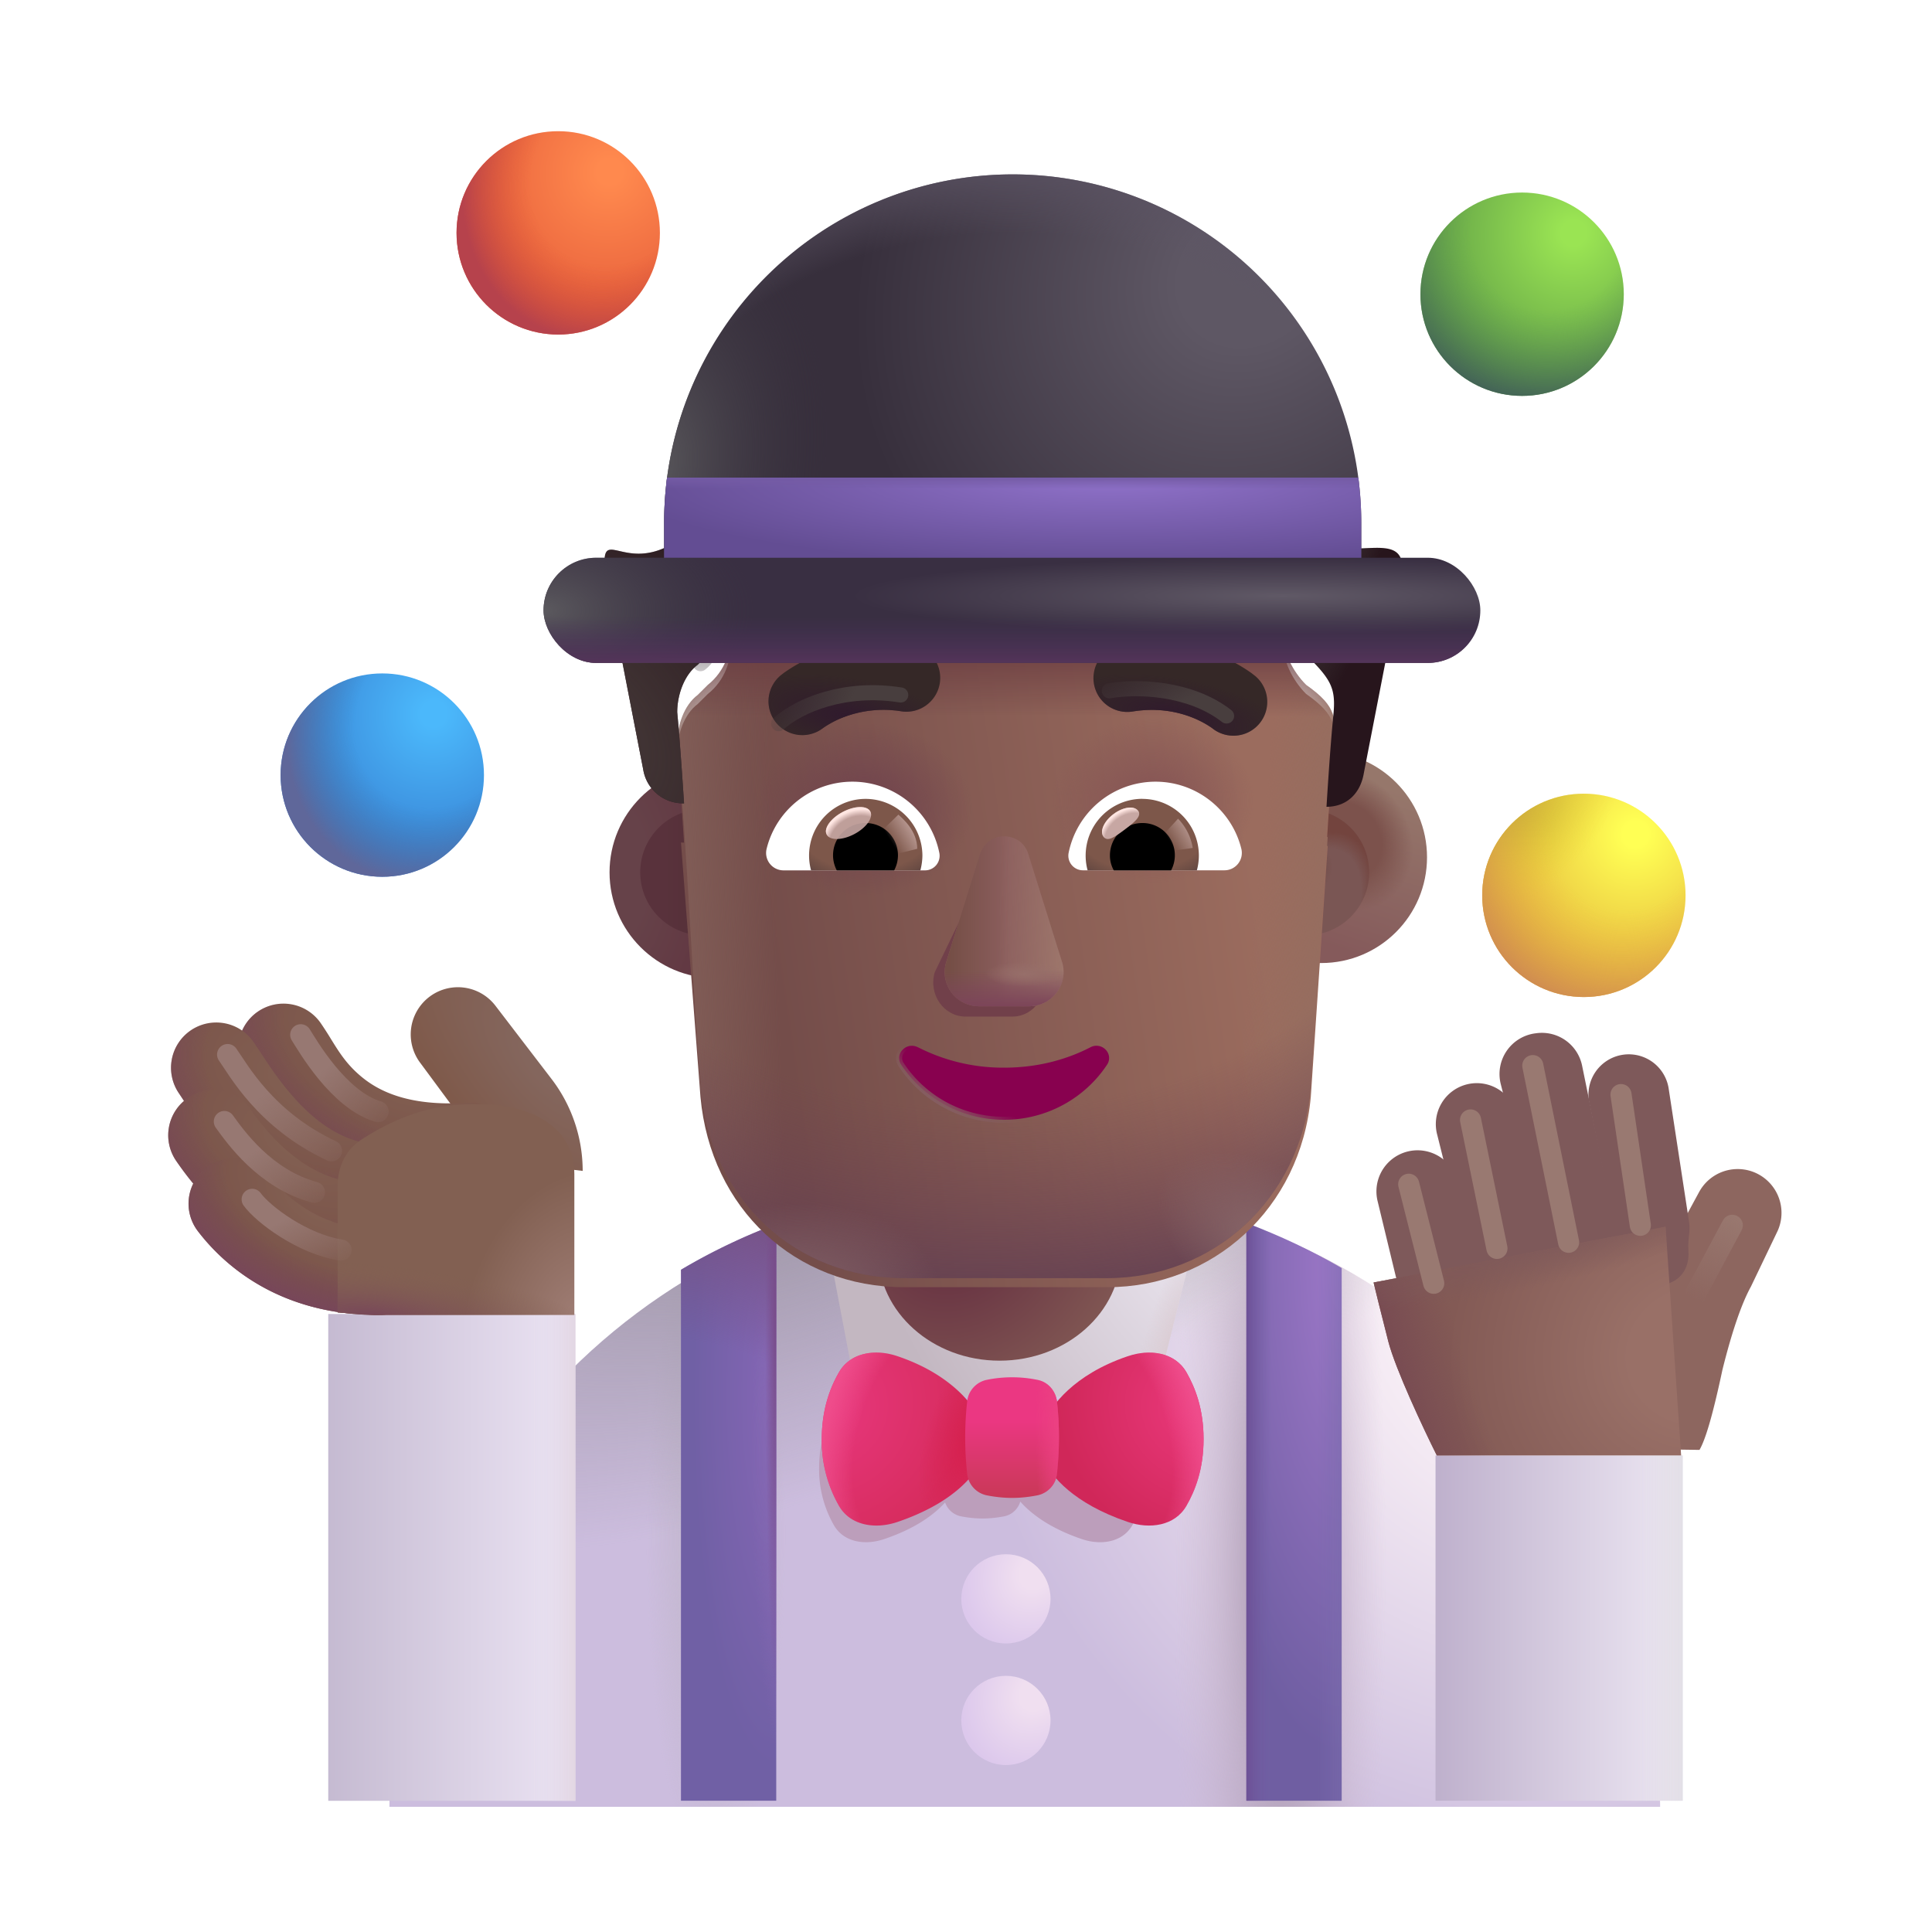 <svg xmlns="http://www.w3.org/2000/svg" fill="none" viewBox="0 0 32 32"><g filter="url(#svg-2241aa23-f1b1-4e14-9270-776425f03f95-a)"><path fill="url(#svg-1c0d07cd-12a8-45c8-b37b-b65f6de1fd44-b)" d="M6.25 29.826c0-5.635 4.568-10.203 10.203-10.203h.64c5.636 0 10.204 4.568 10.204 10.203z"/><path fill="url(#svg-ec90eb6c-e5d9-42c8-ba1d-4a70f75a87ff-c)" d="M6.25 29.826c0-5.635 4.568-10.203 10.203-10.203h.64c5.636 0 10.204 4.568 10.204 10.203z"/><path fill="url(#svg-d771e056-562c-48ee-8364-abac6729cfab-d)" d="M6.25 29.826c0-5.635 4.568-10.203 10.203-10.203h.64c5.636 0 10.204 4.568 10.204 10.203z"/><path fill="url(#svg-e445b1a9-71e9-4c3e-baf6-4f9cf6ecc713-e)" d="M6.25 29.826c0-5.635 4.568-10.203 10.203-10.203h.64c5.636 0 10.204 4.568 10.204 10.203z"/><path fill="url(#svg-0f4c0458-4b4d-4688-96d7-66f6baf02260-f)" d="M6.25 29.826c0-5.635 4.568-10.203 10.203-10.203h.64c5.636 0 10.204 4.568 10.204 10.203z"/></g><circle cx="6.332" cy="12.838" r="1.684" fill="url(#svg-ba72eaa0-20b5-4c80-ba3a-af616c49f151-g)"/><circle cx="6.332" cy="12.838" r="1.684" fill="url(#svg-05077aad-e0b1-4188-af20-6f19154b839e-h)"/><circle cx="9.246" cy="3.857" r="1.684" fill="url(#svg-dae00b63-cb24-4458-ba9a-1c3e25f371de-i)"/><circle cx="9.246" cy="3.857" r="1.684" fill="url(#svg-550312e2-5e19-441e-8706-d00eb1e17925-j)"/><circle cx="25.211" cy="4.873" r="1.684" fill="url(#svg-af2c0db9-273a-4772-a6fc-69c88e22813b-k)"/><circle cx="25.211" cy="4.873" r="1.684" fill="url(#svg-d7618dce-97eb-4df6-9e52-2be35ba2d9ed-l)"/><circle cx="26.234" cy="14.83" r="1.684" fill="url(#svg-23935d1b-58eb-41c0-80d6-ad11c5c6ec1d-m)"/><circle cx="26.234" cy="14.83" r="1.684" fill="url(#svg-3e85efff-9c48-4845-a2d5-8c779c180e80-n)"/><circle cx="26.234" cy="14.83" r="1.684" fill="url(#svg-08245cdd-34fc-4067-96f4-a7f7839c7f9a-o)"/><g filter="url(#svg-9f915e89-4b33-432f-9bcc-89695d573a80-p)"><circle cx="16.761" cy="28.296" r=".739" fill="url(#svg-b8d5a18f-c40b-4880-898e-7fae4353bde9-q)"/></g><g filter="url(#svg-d4b6f014-9470-4694-9f03-8c54e7d0871c-r)"><circle cx="16.761" cy="26.282" r=".739" fill="url(#svg-eab13ccb-e9b0-4ca6-b161-3dcf19a49d28-s)"/></g><path fill="url(#svg-0236a62a-52e1-43a3-b1c9-83adfdd0e578-t)" d="M22.222 29.826h-1.578v-9.568q.826.307 1.578.746z"/><path fill="url(#svg-673c495a-f792-4c09-b764-3e5215efc652-u)" d="M22.222 29.826h-1.578v-9.568q.826.307 1.578.746z"/><path fill="url(#svg-f3a74a8b-cced-4a4b-93f8-6483e9312529-v)" d="M22.222 29.826h-1.578v-9.568q.826.307 1.578.746z"/><path fill="url(#svg-075158f1-9574-4516-80eb-fd418e18118e-w)" d="M12.857 29.826h-1.578v-8.795a10 10 0 0 1 1.578-.756z"/><path fill="url(#svg-ae581885-b652-4b6e-a806-8c0970bdf14b-x)" d="M12.857 29.826h-1.578v-8.795a10 10 0 0 1 1.578-.756z"/><path fill="url(#svg-41fcbde1-2368-4875-92c6-f9c6251f396f-y)" d="M12.857 29.826h-1.578v-8.795a10 10 0 0 1 1.578-.756z"/><path fill="url(#svg-e99c49b1-a341-477d-85ba-9b25056ec8c0-z)" d="M12.857 29.826h-1.578v-8.795a10 10 0 0 1 1.578-.756z"/><g filter="url(#svg-021b81a0-607a-4ab8-a88a-372cd6e81ae7-A)"><path fill="url(#svg-1b51e3e2-aa4b-418d-84c8-0512c3ff287e-B)" d="m13.38 20.005.612 3.22h4.946l.796-3.173c-.93-.279-1.916-.429-2.937-.429h-.64c-.963 0-1.894.133-2.777.382"/><path fill="url(#svg-62f92213-fa25-4526-b067-b308fc3f067d-C)" d="m13.38 20.005.612 3.22h4.946l.796-3.173c-.93-.279-1.916-.429-2.937-.429h-.64c-.963 0-1.894.133-2.777.382"/></g><path fill="url(#svg-6ff5a586-2634-467f-a633-4538c9041d2b-D)" d="M5.437 21.764h4.094v8.063H5.437z"/><path fill="url(#svg-d1c6ecf6-fe55-4814-816c-b7d778501267-E)" d="M5.437 21.764h4.094v8.063H5.437z"/><path fill="url(#svg-06b45213-aae9-4fe0-8648-e5e9f98388fe-F)" d="M23.777 24.107h4.094v5.719h-4.094z"/><path fill="url(#svg-4d3b0b7e-7229-4269-9faf-31e00e449a19-G)" d="M23.777 24.107h4.094v5.719h-4.094z"/><g filter="url(#svg-f9db29a3-946f-4258-91a6-77cedb713925-H)"><path fill="#BC9EBB" fill-rule="evenodd" d="M16.899 24.871a.35.35 0 0 1-.266.244c-.25.048-.467.048-.717 0a.35.35 0 0 1-.262-.23c-.18.2-.49.432-1.009.607-.31.106-.668.058-.833-.23a1.86 1.86 0 0 1-.245-.948c0-.431.124-.74.245-.95.165-.287.523-.334.833-.23.503.171.81.418.993.63a.35.35 0 0 1 .278-.293c.25-.048.467-.048.717 0 .153.029.261.157.28.31.18-.215.49-.47 1.008-.646.31-.105.668-.058.834.23.12.208.244.513.244.949s-.124.74-.244.949c-.166.287-.524.335-.834.23-.531-.18-.844-.42-1.022-.622" clip-rule="evenodd"/></g><g filter="url(#svg-128bee91-dcb0-4dbc-91aa-43601688bb46-I)"><path fill="url(#svg-642366e0-f0c0-46a0-a103-1d1a6a248f75-J)" d="M14.866 22.463c.91.308 1.268.83 1.389 1.082l.028.29-.028.359c-.12.25-.48.706-1.389 1.014-.36.123-.777.068-.97-.267a2.17 2.17 0 0 1-.285-1.105c0-.502.144-.862.285-1.106.193-.335.61-.39.97-.267"/><path fill="url(#svg-b74a8c01-844f-4de7-9cfd-464d20d7bd7a-K)" d="M14.866 22.463c.91.308 1.268.83 1.389 1.082l.028.29-.028.359c-.12.25-.48.706-1.389 1.014-.36.123-.777.068-.97-.267a2.17 2.17 0 0 1-.285-1.105c0-.502.144-.862.285-1.106.193-.335.61-.39.97-.267"/><path fill="url(#svg-5d04da47-2eb3-488a-8beb-1003394da73b-L)" d="M14.866 22.463c.91.308 1.268.83 1.389 1.082l.028.29-.028.359c-.12.25-.48.706-1.389 1.014-.36.123-.777.068-.97-.267a2.17 2.17 0 0 1-.285-1.105c0-.502.144-.862.285-1.106.193-.335.61-.39.97-.267"/></g><g filter="url(#svg-1b764259-c2b9-4b71-976e-cffb666d076e-M)"><path fill="url(#svg-ebb6d027-2f08-42af-a1eb-215e5b037924-N)" d="M18.68 22.463c-.909.308-1.267.83-1.388 1.082l-.028.29.028.359c.12.25.48.706 1.388 1.014.362.123.778.068.971-.267.14-.243.284-.599.284-1.105 0-.507-.144-.862-.284-1.106-.193-.335-.61-.39-.97-.267"/><path fill="url(#svg-b3f184da-dfb4-4d6d-9027-e73a2ea6d5f9-O)" d="M18.68 22.463c-.909.308-1.267.83-1.388 1.082l-.028.29.028.359c.12.25.48.706 1.388 1.014.362.123.778.068.971-.267.14-.243.284-.599.284-1.105 0-.507-.144-.862-.284-1.106-.193-.335-.61-.39-.97-.267"/></g><g filter="url(#svg-a86b5c67-4c21-4a1f-bee5-7153cf32018e-P)"><path fill="url(#svg-68cc04fc-f2b6-4458-a76b-a8ad9ad4e1ce-Q)" d="M16.018 23.224a.41.41 0 0 1 .328-.37 2.1 2.1 0 0 1 .834 0c.181.034.309.187.328.37.042.395.042.778 0 1.174a.41.41 0 0 1-.328.37c-.29.056-.544.056-.834 0a.41.41 0 0 1-.328-.37 5.5 5.5 0 0 1 0-1.174"/><path fill="url(#svg-c77f3fba-e500-4727-909d-8110c6615d38-R)" d="M16.018 23.224a.41.41 0 0 1 .328-.37 2.1 2.1 0 0 1 .834 0c.181.034.309.187.328.37.042.395.042.778 0 1.174a.41.41 0 0 1-.328.37c-.29.056-.544.056-.834 0a.41.41 0 0 1-.328-.37 5.5 5.5 0 0 1 0-1.174"/></g><g filter="url(#svg-d5a95682-a991-4587-a3d1-3d52976e5a09-S)"><path fill="#8D665F" d="m27.85 19.83-.447.824-1.172 1.422-1.481 1.992 3.099.047c.099-.172.218-.566.38-1.327.164-.66.326-1.114.471-1.376l.443-.924a.726.726 0 0 0-1.292-.659"/></g><g filter="url(#svg-97fb45d8-35c0-44f3-8e54-566c6b632579-T)"><path fill="#7E595A" d="M25.92 18.247a.668.668 0 1 1 1.316-.232l.34 2.222q.012.082.005.164l-.015.163c-.005.055-.002.11 0 .165.016.295-.146.515-.454.557a.61.61 0 0 1-.68-.483z"/></g><g filter="url(#svg-b6df2f66-cca9-4f65-b26d-73e36195dd83-U)"><path fill="#7E595A" d="M24.458 17.959a.68.68 0 0 1 .568-.843l.023-.003a.68.68 0 0 1 .756.54l.622 3.039c.071.355-.246.42-.606.458-.303.032-.553-.005-.629-.3z"/></g><g filter="url(#svg-ad4b4d76-5cfa-41da-b4e9-b4bc3f8dfc98-V)"><path fill="#7E595A" d="M23.407 18.803a.679.679 0 1 1 1.323-.298l.555 2.766a.613.613 0 0 1-1.195.27z"/></g><g filter="url(#svg-4bebddf2-1472-4e8e-8064-a6c23c3cb1e6-W)"><path fill="#7E595A" d="M22.414 19.88a.68.68 0 1 1 1.33-.293l.36 1.793a.645.645 0 0 1-1.26.28z"/></g><path fill="url(#svg-9e441273-05a9-44ff-adeb-cd41684fd925-X)" d="M22.993 22.213c.119.463.586 1.456.805 1.894h4.047l-.258-3.789-4.836.924c.031.13.123.507.242.97"/><path fill="url(#svg-4bb5d203-38a2-4085-88d6-62daf3c779f4-Y)" d="M22.993 22.213c.119.463.586 1.456.805 1.894h4.047l-.258-3.789-4.836.924c.031.13.123.507.242.97"/><path fill="url(#svg-c3a77383-caa0-4477-9ab6-de2054df155d-Z)" d="M22.993 22.213c.119.463.586 1.456.805 1.894h4.047l-.258-3.789-4.836.924c.031.13.123.507.242.97"/><g filter="url(#svg-48424e89-a65f-443f-a25e-0344314ca44f-aa)"><path fill="url(#svg-b56e3ac9-3c77-4a82-a502-c1bb5a7c5508-ab)" d="M6.803 17.694a.782.782 0 0 1 1.249-.941l.93 1.214c.337.438.519.975.519 1.527l-1.5-.18z"/></g><path fill="url(#svg-db6fcb46-4b68-4c70-b645-22935e23b18b-ac)" fill-rule="evenodd" d="M4.273 16.754a.75.75 0 0 1 1.042.196q.091.134.166.258c.141.228.267.432.519.637.292.238.794.485 1.747.42a.75.75 0 1 1 .102 1.497c-1.29.088-2.178-.25-2.796-.754-.478-.389-.78-.89-.917-1.116l-.059-.096a.75.75 0 0 1 .196-1.042" clip-rule="evenodd"/><path fill="url(#svg-8f1aa67b-21a6-4b3f-bda1-a21a728afdd1-ad)" fill-rule="evenodd" d="M4.273 16.754a.75.75 0 0 1 1.042.196q.091.134.166.258c.141.228.267.432.519.637.292.238.794.485 1.747.42a.75.75 0 1 1 .102 1.497c-1.29.088-2.178-.25-2.796-.754-.478-.389-.78-.89-.917-1.116l-.059-.096a.75.75 0 0 1 .196-1.042" clip-rule="evenodd"/><path fill="url(#svg-1c7aa163-768e-45f2-86b6-4f0e73fcee92-ae)" fill-rule="evenodd" d="M3.16 17.066a.75.75 0 0 1 1.042.197q.055.08.116.173c.17.259.379.576.676.877.36.363.768.614 1.246.64a.75.75 0 0 1-.08 1.497c-.99-.052-1.73-.575-2.232-1.083-.416-.42-.725-.893-.888-1.143l-.076-.115a.75.75 0 0 1 .196-1.043" clip-rule="evenodd"/><path fill="url(#svg-9d50fa8d-ac9c-41cc-957b-47f5a1c5de46-af)" fill-rule="evenodd" d="M3.16 17.066a.75.75 0 0 1 1.042.197q.055.08.116.173c.17.259.379.576.676.877.36.363.768.614 1.246.64a.75.75 0 0 1-.08 1.497c-.99-.052-1.73-.575-2.232-1.083-.416-.42-.725-.893-.888-1.143l-.076-.115a.75.75 0 0 1 .196-1.043" clip-rule="evenodd"/><path fill="url(#svg-37842348-6d78-4eff-a349-f7f426c93249-ag)" fill-rule="evenodd" d="M3.113 18.184a.75.75 0 0 1 1.042.196c.312.455.974 1.204 1.85 1.204a.75.75 0 1 1 0 1.5c-1.702 0-2.759-1.376-3.088-1.858a.75.75 0 0 1 .196-1.042" clip-rule="evenodd"/><path fill="url(#svg-ec5b6fb4-860e-443e-ac72-1adf71b48cca-ah)" fill-rule="evenodd" d="M3.113 18.184a.75.75 0 0 1 1.042.196c.312.455.974 1.204 1.85 1.204a.75.75 0 1 1 0 1.5c-1.702 0-2.759-1.376-3.088-1.858a.75.75 0 0 1 .196-1.042" clip-rule="evenodd"/><path fill="url(#svg-f3790071-b384-4a07-a2ec-01d7b005ed83-ai)" fill-rule="evenodd" d="M3.416 19.34a.75.75 0 0 1 1.051.14c.244.317.833.881 1.8.881a.75.75 0 0 1 .75.75c0 .415-.336.67-.75.67-1.683 0-2.593-.87-2.99-1.39a.75.75 0 0 1 .139-1.05" clip-rule="evenodd"/><path fill="url(#svg-3b05a9d9-4050-4f9e-98a8-039aa9ae1128-aj)" fill-rule="evenodd" d="M3.416 19.34a.75.75 0 0 1 1.051.14c.244.317.833.881 1.8.881a.75.75 0 0 1 .75.75c0 .415-.336.67-.75.67-1.683 0-2.593-.87-2.99-1.39a.75.75 0 0 1 .139-1.05" clip-rule="evenodd"/><path fill="url(#svg-1280e9bc-08f0-46dc-82ee-7dc4bee6df54-ak)" d="M5.963 18.892c-.244.163-.37.447-.37.74v2.108l.618.04h3.302V19.45c0-.836-.805-1.25-1.97-1.148-.655.057-1.208.34-1.58.589"/><path fill="url(#svg-ed90948b-006b-4a59-aa00-3979e12ab9cd-al)" d="M5.963 18.892c-.244.163-.37.447-.37.74v2.108l.618.04h3.302V19.45c0-.836-.805-1.25-1.97-1.148-.655.057-1.208.34-1.58.589"/><path fill="url(#svg-1a326dbb-650c-4d53-b19b-9a63d5c87d96-am)" d="M14.545 18.417c0-.99.9-1.794 2.011-1.794s2.012.803 2.012 1.794v2.326c0 .99-.9 1.794-2.012 1.794-1.11 0-2.011-.803-2.011-1.794z"/><g filter="url(#svg-6f1fd94c-fdf8-4b68-a643-6c60da5d180f-an)"><path stroke="#997971" stroke-linecap="round" stroke-width=".35" d="m23.333 19.615.414 1.64"/></g><g filter="url(#svg-ba5a6fb9-8f65-450a-bfe3-32733f9d4ed2-ao)"><path stroke="#997971" stroke-linecap="round" stroke-width=".35" d="m24.357 18.55.437 2.127"/></g><g filter="url(#svg-ef46fdf0-065f-4ae0-8ed8-d26b42e8dd55-ap)"><path stroke="#997971" stroke-linecap="round" stroke-width=".35" d="m25.388 17.65.593 2.926"/></g><g filter="url(#svg-907454c2-eca5-4866-a1b6-8b69ea3565d6-aq)"><path stroke="#997971" stroke-linecap="round" stroke-width=".35" d="m26.849 18.13.32 2.165"/></g><g filter="url(#svg-dda8d3fb-8e73-4435-b3a7-c393135781b4-ar)"><path stroke="url(#svg-5db1ed8f-d43a-4ce8-bf18-b1db1bfe6bc2-as)" stroke-linecap="round" stroke-width=".35" d="m28.692 20.295-.937 1.75"/></g><g filter="url(#svg-09bf0d5d-fecb-49c7-9a70-2c5379824cee-at)"><path stroke="url(#svg-05f3c93a-f683-47fb-9d31-b1feffa1a1fb-au)" stroke-linecap="round" stroke-width=".35" d="M4.177 19.865c.177.245.832.742 1.472.84"/></g><g filter="url(#svg-500e67e4-b486-4945-abb1-c33de191bed9-av)"><path stroke="url(#svg-0cea7263-6524-4cc7-bb5a-66b10dfb79b1-aw)" stroke-linecap="round" stroke-width=".35" d="M3.716 18.576c.177.245.672.953 1.492 1.172"/></g><g filter="url(#svg-695b70e5-84ca-483c-811c-4f4baba47126-ax)"><path stroke="url(#svg-22e63a2c-f2ca-4c7c-a0e2-71d457f9b73c-ay)" stroke-linecap="round" stroke-width=".35" d="M4.981 17.139c.11.172.625 1.078 1.282 1.273"/></g><g filter="url(#svg-1f7759bf-768c-4695-bcdf-5713f019bc5e-az)"><path stroke="url(#svg-70d11794-1d35-44ba-8905-93e62fcfec8d-aA)" stroke-linecap="round" stroke-width=".35" d="M3.77 17.467c.177.245.618 1.078 1.72 1.594"/></g><g filter="url(#svg-af1f8468-681a-4817-9876-f95b3de91843-aB)"><circle cx="11.648" cy="14.449" r="1.752" fill="url(#svg-0ea22ecb-0270-4799-8295-b5a8d0337775-aC)"/></g><g filter="url(#svg-58626e9b-5036-43c4-a284-7cb6e15821b5-aD)"><circle cx="11.648" cy="14.448" r="1.044" fill="url(#svg-74a61d67-faca-4ccd-ac14-4513b63decc5-aE)"/></g><g filter="url(#svg-52e17814-e81a-4eb4-845e-6dc92feeab68-aF)"><circle cx="21.634" cy="14.449" r="1.752" fill="url(#svg-92da1c06-74ed-4248-8653-bd4d90a2fa2f-aG)"/><circle cx="21.634" cy="14.449" r="1.752" fill="url(#svg-96f2742f-151b-4b0d-82cf-2d2ab94fa8e3-aH)"/></g><g filter="url(#svg-e4ab0670-61f7-4775-abc8-64639bf7af46-aI)"><circle cx="21.634" cy="14.448" r="1.044" fill="#7A5654"/><circle cx="21.634" cy="14.448" r="1.044" fill="url(#svg-7b594df5-21d6-4a20-a131-0371570a80f5-aJ)"/><circle cx="21.634" cy="14.448" r="1.044" fill="url(#svg-077798c4-dc25-4b09-b992-8598b6a84735-aK)"/></g><g filter="url(#svg-3721562a-550d-432e-bbdb-c5b08c885ba4-aL)"><path fill="url(#svg-d9892f2e-b7c2-45a4-ba56-51f392d37e60-aM)" d="m11.279 13.805.051.002s-.056-.896-.112-1.512c0-.28.112-.615.338-.784l.168-.167c.282-.224.394-.56.394-.896v-.896c0-.28.17-.504.45-.56.677-.168 2.084-.448 4.111-.448s3.435.28 4.11.448c.226.056.45.28.45.56v.896c0 .336.17.672.395.896.527.369.494.572.45 1.007-.056.56-.112 1.512-.112 1.512h.019l-.28 4.155c-.168 1.857-1.628 3.152-3.37 3.152h-3.37c-1.796 0-3.2-1.295-3.369-3.152z"/><path fill="url(#svg-6f42b7d4-1c37-40a6-b4bd-7e7af65ad052-aN)" d="m11.279 13.805.051.002s-.056-.896-.112-1.512c0-.28.112-.615.338-.784l.168-.167c.282-.224.394-.56.394-.896v-.896c0-.28.17-.504.45-.56.677-.168 2.084-.448 4.111-.448s3.435.28 4.11.448c.226.056.45.28.45.56v.896c0 .336.17.672.395.896.527.369.494.572.45 1.007-.056.56-.112 1.512-.112 1.512h.019l-.28 4.155c-.168 1.857-1.628 3.152-3.37 3.152h-3.37c-1.796 0-3.2-1.295-3.369-3.152z"/><path fill="url(#svg-3f017174-291e-4f55-a84b-b75496522707-aO)" d="m11.279 13.805.051.002s-.056-.896-.112-1.512c0-.28.112-.615.338-.784l.168-.167c.282-.224.394-.56.394-.896v-.896c0-.28.17-.504.45-.56.677-.168 2.084-.448 4.111-.448s3.435.28 4.11.448c.226.056.45.28.45.56v.896c0 .336.17.672.395.896.527.369.494.572.45 1.007-.056.56-.112 1.512-.112 1.512h.019l-.28 4.155c-.168 1.857-1.628 3.152-3.37 3.152h-3.37c-1.796 0-3.2-1.295-3.369-3.152z"/></g><path fill="url(#svg-a1a1103f-1af6-458f-babe-c612b1899a18-aP)" d="M11.218 12.295c0-.28.112-.615.338-.784l.168-.167c.282-.224.394-.56.394-.896v-.896c0-.28.17-.504.45-.56.677-.168 2.084-.448 4.111-.448s3.435.28 4.11.448c.226.056.45.28.45.56v.896c0 .336.17.672.395.896.527.369.494.572.45 1.007-.056.56-.112 1.512-.112 1.512h.019l-.28 4.155c-.168 1.857-1.628 3.152-3.37 3.152h-3.37c-1.796 0-3.2-1.295-3.369-3.152-.146-1.907-.21-3.82-.384-5.723"/><path fill="url(#svg-48782dc3-a594-45a3-a98f-e530622d2a05-aQ)" d="M11.218 12.295c0-.28.112-.615.338-.784l.168-.167c.282-.224.394-.56.394-.896v-.896c0-.28.17-.504.45-.56.677-.168 2.084-.448 4.111-.448s3.435.28 4.11.448c.226.056.45.28.45.56v.896c0 .336.17.672.395.896.527.369.494.572.45 1.007-.056.56-.112 1.512-.112 1.512h.019l-.28 4.155c-.168 1.857-1.628 3.152-3.37 3.152h-3.37c-1.796 0-3.2-1.295-3.369-3.152-.146-1.907-.21-3.82-.384-5.723"/><path fill="url(#svg-35d452f8-9568-45cd-9ad3-5a43f7a4cb43-aR)" d="M11.218 12.295c0-.28.112-.615.338-.784l.168-.167c.282-.224.394-.56.394-.896v-.896c0-.28.17-.504.45-.56.677-.168 2.084-.448 4.111-.448s3.435.28 4.11.448c.226.056.45.28.45.56v.896c0 .336.17.672.395.896.527.369.494.572.45 1.007-.056.56-.112 1.512-.112 1.512h.019l-.28 4.155c-.168 1.857-1.628 3.152-3.37 3.152h-3.37c-1.796 0-3.2-1.295-3.369-3.152-.146-1.907-.21-3.82-.384-5.723"/><path fill="url(#svg-64b5a34b-7ca1-4a21-973c-078ca65b88df-aS)" d="M11.218 12.295c0-.28.112-.615.338-.784l.168-.167c.282-.224.394-.56.394-.896v-.896c0-.28.17-.504.45-.56.677-.168 2.084-.448 4.111-.448s3.435.28 4.11.448c.226.056.45.28.45.56v.896c0 .336.17.672.395.896.527.369.494.572.45 1.007-.056.56-.112 1.512-.112 1.512h.019l-.28 4.155c-.168 1.857-1.628 3.152-3.37 3.152h-3.37c-1.796 0-3.2-1.295-3.369-3.152-.146-1.907-.21-3.82-.384-5.723"/><path fill="url(#svg-6e3e489c-9d51-4d02-9706-135857905580-aT)" d="M11.218 12.295c0-.28.112-.615.338-.784l.168-.167c.282-.224.394-.56.394-.896v-.896c0-.28.17-.504.45-.56.677-.168 2.084-.448 4.111-.448s3.435.28 4.11.448c.226.056.45.28.45.56v.896c0 .336.17.672.395.896.527.369.494.572.45 1.007-.056.56-.112 1.512-.112 1.512h.019l-.28 4.155c-.168 1.857-1.628 3.152-3.37 3.152h-3.37c-1.796 0-3.2-1.295-3.369-3.152-.146-1.907-.21-3.82-.384-5.723"/><path fill="url(#svg-2c611daa-c43d-49d2-8b43-b354921890bc-aU)" d="M11.218 12.295c0-.28.112-.615.338-.784l.168-.167c.282-.224.394-.56.394-.896v-.896c0-.28.17-.504.45-.56.677-.168 2.084-.448 4.111-.448s3.435.28 4.11.448c.226.056.45.28.45.56v.896c0 .336.17.672.395.896.527.369.494.572.45 1.007-.056.56-.112 1.512-.112 1.512h.019l-.28 4.155c-.168 1.857-1.628 3.152-3.37 3.152h-3.37c-1.796 0-3.2-1.295-3.369-3.152-.146-1.907-.21-3.82-.384-5.723"/><g filter="url(#svg-8905d16f-11d5-4f8f-ba92-d22ff392f9df-aV)"><path fill="#27151C" d="m21.69 7.649-.056 1.808c.788.391 1.745-.297 1.576.655l-.62 3.191c-.055.33-.272.551-.6.56h-.019s.057-.952.113-1.512c.046-.454-.034-.593-.45-1.007-.226-.224-.395-.56-.395-.896v-.896c0-.28-.225-.504-.45-.56-.676-.168-2.083-.447-4.11-.447s-3.435.28-4.11.447a.546.546 0 0 0-.45.56v.896c0 .336-.114.672-.395.896l-.169.168c-.225.168-.338.503-.338.784.057.615.113 1.511.113 1.511q-.026 0-.052-.002a.665.665 0 0 1-.624-.558l-.62-3.19c-.112-.897.232-.113 1.02-.505l.557-1.903c.282-.168.563-.392.845-.616l1.013-1.064c.62-.56 1.52-.727 2.309-.336a3.1 3.1 0 0 0 1.745 0c.845-.28 1.802-.055 2.478.56l.844.84c.225.28.507.448.845.616"/><path fill="url(#svg-4db4b6d8-a3d3-4a8c-9026-30cf8bdf874b-aW)" d="m21.69 7.649-.056 1.808c.788.391 1.745-.297 1.576.655l-.62 3.191c-.055.33-.272.551-.6.56h-.019s.057-.952.113-1.512c.046-.454-.034-.593-.45-1.007-.226-.224-.395-.56-.395-.896v-.896c0-.28-.225-.504-.45-.56-.676-.168-2.083-.447-4.11-.447s-3.435.28-4.11.447a.546.546 0 0 0-.45.56v.896c0 .336-.114.672-.395.896l-.169.168c-.225.168-.338.503-.338.784.057.615.113 1.511.113 1.511q-.026 0-.052-.002a.665.665 0 0 1-.624-.558l-.62-3.19c-.112-.897.232-.113 1.02-.505l.557-1.903c.282-.168.563-.392.845-.616l1.013-1.064c.62-.56 1.52-.727 2.309-.336a3.1 3.1 0 0 0 1.745 0c.845-.28 1.802-.055 2.478.56l.844.84c.225.28.507.448.845.616"/><path fill="url(#svg-e0d517a8-7949-48bd-9dad-efd702ac029a-aX)" d="m21.69 7.649-.056 1.808c.788.391 1.745-.297 1.576.655l-.62 3.191c-.055.33-.272.551-.6.56h-.019s.057-.952.113-1.512c.046-.454-.034-.593-.45-1.007-.226-.224-.395-.56-.395-.896v-.896c0-.28-.225-.504-.45-.56-.676-.168-2.083-.447-4.11-.447s-3.435.28-4.11.447a.546.546 0 0 0-.45.56v.896c0 .336-.114.672-.395.896l-.169.168c-.225.168-.338.503-.338.784.057.615.113 1.511.113 1.511q-.026 0-.052-.002a.665.665 0 0 1-.624-.558l-.62-3.19c-.112-.897.232-.113 1.02-.505l.557-1.903c.282-.168.563-.392.845-.616l1.013-1.064c.62-.56 1.52-.727 2.309-.336a3.1 3.1 0 0 0 1.745 0c.845-.28 1.802-.055 2.478.56l.844.84c.225.28.507.448.845.616"/><path fill="url(#svg-47e10934-8f88-4b4d-96cb-4bbabe4c69b5-aY)" d="m21.69 7.649-.056 1.808c.788.391 1.745-.297 1.576.655l-.62 3.191c-.055.33-.272.551-.6.56h-.019s.057-.952.113-1.512c.046-.454-.034-.593-.45-1.007-.226-.224-.395-.56-.395-.896v-.896c0-.28-.225-.504-.45-.56-.676-.168-2.083-.447-4.11-.447s-3.435.28-4.11.447a.546.546 0 0 0-.45.56v.896c0 .336-.114.672-.395.896l-.169.168c-.225.168-.338.503-.338.784.057.615.113 1.511.113 1.511q-.026 0-.052-.002a.665.665 0 0 1-.624-.558l-.62-3.19c-.112-.897.232-.113 1.02-.505l.557-1.903c.282-.168.563-.392.845-.616l1.013-1.064c.62-.56 1.52-.727 2.309-.336a3.1 3.1 0 0 0 1.745 0c.845-.28 1.802-.055 2.478.56l.844.84c.225.28.507.448.845.616"/><path fill="url(#svg-b7167f4c-bced-4487-bfbf-c75e20228d67-aZ)" d="m21.69 7.649-.056 1.808c.788.391 1.745-.297 1.576.655l-.62 3.191c-.055.33-.272.551-.6.56h-.019s.057-.952.113-1.512c.046-.454-.034-.593-.45-1.007-.226-.224-.395-.56-.395-.896v-.896c0-.28-.225-.504-.45-.56-.676-.168-2.083-.447-4.11-.447s-3.435.28-4.11.447a.546.546 0 0 0-.45.56v.896c0 .336-.114.672-.395.896l-.169.168c-.225.168-.338.503-.338.784.057.615.113 1.511.113 1.511q-.026 0-.052-.002a.665.665 0 0 1-.624-.558l-.62-3.19c-.112-.897.232-.113 1.02-.505l.557-1.903c.282-.168.563-.392.845-.616l1.013-1.064c.62-.56 1.52-.727 2.309-.336a3.1 3.1 0 0 0 1.745 0c.845-.28 1.802-.055 2.478.56l.844.84c.225.28.507.448.845.616"/></g><g filter="url(#svg-6dbf04e0-b259-4b01-ac7e-d4afbfd87cae-ba)"><path fill="#71404A" d="m16.342 14.32-.86 1.784c-.107.367.149.734.512.734h.773c.363 0 .62-.372.513-.734l-.523-1.784c-.112-.395-.297-.395-.415 0"/></g><g filter="url(#svg-0f19ca86-1caa-4bc3-9ee7-5f7cae820faf-bb)"><path fill="#8C5F5E" d="m16.23 14.149-.557 1.784a.566.566 0 0 0 .546.734h.825c.387 0 .66-.373.547-.734l-.558-1.784c-.12-.395-.677-.395-.802 0"/><path fill="url(#svg-8d14f559-3cd6-4c4e-a2d9-ae63b8c133d1-bc)" d="m16.23 14.149-.557 1.784a.566.566 0 0 0 .546.734h.825c.387 0 .66-.373.547-.734l-.558-1.784c-.12-.395-.677-.395-.802 0"/><path fill="url(#svg-4511966c-4ea0-4009-9c19-21f9b4893dc2-bd)" d="m16.23 14.149-.557 1.784a.566.566 0 0 0 .546.734h.825c.387 0 .66-.373.547-.734l-.558-1.784c-.12-.395-.677-.395-.802 0"/><path fill="url(#svg-f3682f82-de8a-40a7-bf20-2bc38d4b674f-be)" d="m16.23 14.149-.557 1.784a.566.566 0 0 0 .546.734h.825c.387 0 .66-.373.547-.734l-.558-1.784c-.12-.395-.677-.395-.802 0"/><path fill="url(#svg-97d40c3b-bb4f-421a-b00f-d4b6cdc6bf52-bf)" d="m16.23 14.149-.557 1.784a.566.566 0 0 0 .546.734h.825c.387 0 .66-.373.547-.734l-.558-1.784c-.12-.395-.677-.395-.802 0"/></g><path fill="#88014F" stroke="url(#svg-2b31b074-bda0-46bf-b507-42fb4af63190-bg)" stroke-width=".1" d="M15.2 17.345a.21.21 0 0 0-.25.043.194.194 0 0 0-.022.249c.36.546.989.91 1.703.91s1.343-.365 1.704-.91a.196.196 0 0 0-.022-.251.21.21 0 0 0-.25-.041c-.414.215-.901.339-1.432.339a3.1 3.1 0 0 1-1.43-.34Z"/><g filter="url(#svg-edd5eba2-22f4-4c86-92ff-682e2ab3fd84-bh)"><path fill="#352827" d="M20.536 11.593h-.001l-.002-.002-.005-.004-.013-.01-.037-.029a2.706 2.706 0 0 0-.565-.306 3 3 0 0 0-1.568-.165.56.56 0 1 0 .175 1.106c.418-.066.752.011.98.102a1.6 1.6 0 0 1 .324.173.56.56 0 0 0 .712-.865"/><path fill="url(#svg-3c2a851d-bc43-4f23-80d9-5b2615fdd6bd-bi)" d="M20.536 11.593h-.001l-.002-.002-.005-.004-.013-.01-.037-.029a2.706 2.706 0 0 0-.565-.306 3 3 0 0 0-1.568-.165.56.56 0 1 0 .175 1.106c.418-.066.752.011.98.102a1.6 1.6 0 0 1 .324.173.56.56 0 0 0 .712-.865"/></g><g filter="url(#svg-9389e917-c049-4d33-8ee1-23c8637ed928-bj)"><path fill="#352827" d="m12.67 11.594.002-.001.002-.002.005-.004.013-.01.037-.029q.047-.034.125-.084c.105-.066.253-.147.44-.221a3 3 0 0 1 1.568-.166.56.56 0 0 1-.175 1.106 1.85 1.85 0 0 0-.98.102 1.6 1.6 0 0 0-.324.173.56.56 0 0 1-.712-.864"/><path fill="url(#svg-ffe2b244-a1d8-45ef-8a59-1add6f393f4f-bk)" d="m12.67 11.594.002-.001.002-.002.005-.004.013-.01.037-.029q.047-.034.125-.084c.105-.066.253-.147.44-.221a3 3 0 0 1 1.568-.166.56.56 0 0 1-.175 1.106 1.85 1.85 0 0 0-.98.102 1.6 1.6 0 0 0-.324.173.56.56 0 0 1-.712-.864"/></g><path fill="#fff" d="M19.138 12.947c.685 0 1.264.472 1.422 1.11a.288.288 0 0 1-.281.358h-2.342a.242.242 0 0 1-.238-.285 1.47 1.47 0 0 1 1.439-1.183"/><path fill="url(#svg-f6fe531e-5d6c-4b4f-894a-2dacf18376ee-bl)" d="M18.921 13.232a.937.937 0 0 1 .903 1.183h-1.81a.94.94 0 0 1 .907-1.184"/><path fill="#000" d="M18.384 14.169c0-.298.239-.537.537-.537a.534.534 0 0 1 .476.784h-.949a.5.5 0 0 1-.064-.247"/><g filter="url(#svg-22d0d2b1-df5d-423c-b5a2-2e3ca34a4bf3-bm)"><path fill="#C7A7A3" d="M18.852 13.43c.066.09-.073.198-.232.317-.158.118-.276.202-.343.112-.066-.089.008-.257.167-.376.158-.119.341-.142.408-.053"/><path fill="url(#svg-0de2309f-a5ec-42e4-bb80-79057c920f10-bn)" d="M18.852 13.43c.066.09-.073.198-.232.317-.158.118-.276.202-.343.112-.066-.089.008-.257.167-.376.158-.119.341-.142.408-.053"/></g><g filter="url(#svg-dd6b3d13-dc24-44a1-abbe-ded1916832f6-bo)"><path fill="url(#svg-5fc7772f-ab51-4638-a3e1-f6cd39bbd4b1-bp)" d="M19.755 14.045a.9.9 0 0 0-.243-.485l-.273.299.123.24z"/></g><path fill="#fff" d="M14.12 12.947c-.686 0-1.265.472-1.422 1.11a.288.288 0 0 0 .28.359h2.342a.242.242 0 0 0 .239-.286 1.47 1.47 0 0 0-1.44-1.183"/><path fill="url(#svg-ceb39665-1200-454f-ac19-fd3a9fcb7ffb-bq)" d="M14.337 13.232a.937.937 0 0 0-.903 1.184h1.81a1 1 0 0 0 .034-.248.943.943 0 0 0-.941-.936"/><path fill="#000" d="M14.873 14.169a.534.534 0 0 0-.536-.537.534.534 0 0 0-.477.784h.95a.53.53 0 0 0 .063-.247"/><g filter="url(#svg-af1ca481-5485-4eb2-8f75-c60a7017f914-br)"><path fill="url(#svg-d1eb957b-acce-44bb-b631-71ee1adaafdb-bs)" d="M15.192 14.059c0-.303-.246-.505-.312-.566l-.303.293.186.379z"/></g><g filter="url(#svg-d67e29e4-0c28-497b-b49b-1b3c7ce57475-bt)" transform="rotate(-27.914 14.054 13.632)"><ellipse cx="14.054" cy="13.632" fill="#C7A7A3" fill-opacity=".9" rx=".409" ry=".207"/><ellipse cx="14.054" cy="13.632" fill="url(#svg-a0b559d7-2c81-41f3-ac86-539c08046cf7-bu)" rx=".409" ry=".207"/></g><g filter="url(#svg-9d9506aa-46a5-4c25-adbe-5a40be4b4475-bv)"><path stroke="url(#svg-69a5f28b-6fab-46a0-bdcf-b1e28944a86e-bw)" stroke-linecap="round" stroke-width=".25" d="M18.374 11.442c.452-.08 1.332-.057 1.942.417"/></g><g filter="url(#svg-ce05808d-9ab0-4b2e-bb9c-fc2409aaafb1-bx)"><path stroke="url(#svg-aeb92d3c-393e-435b-a192-aa75b0040f67-by)" stroke-linecap="round" stroke-width=".25" d="M12.896 11.986c.343-.304 1.093-.623 2.023-.475"/></g><g filter="url(#svg-fa56556d-ab82-40c4-ab3b-22e5e485dab4-bz)"><path stroke="url(#svg-a7a492f6-f087-42de-b9d1-d1fd83c015b0-bA)" stroke-linecap="round" stroke-width=".25" d="M11.873 9.398v.942c-.008.156-.073.505-.27.653"/></g><path fill="url(#svg-5939f7c5-90b0-4e8c-bf61-1c4588cce8bc-bB)" d="M11 8.662a5.773 5.773 0 1 1 11.547 0v1.648H11z"/><path fill="url(#svg-c6825b0a-bdd1-4f91-bbf7-7c130acb44d9-bC)" d="M11 8.662a5.773 5.773 0 1 1 11.547 0v1.648H11z"/><path fill="url(#svg-f3f97a5a-c620-435f-b752-0745b862947d-bD)" d="M11 8.662a5.773 5.773 0 1 1 11.547 0v1.648H11z"/><path fill="url(#svg-7e786b99-6fa8-440d-afc2-4a7536da84d1-bE)" d="M11.048 7.912a6 6 0 0 0-.048.75v1.648h11.547V8.663q0-.381-.049-.75z"/><path fill="url(#svg-bfed2a6a-e6c6-4f23-bf37-8ca83a7741b6-bF)" d="M11.048 7.912a6 6 0 0 0-.048.75v1.648h11.547V8.663q0-.381-.049-.75z"/><rect width="15.516" height="1.742" x="9.003" y="9.238" fill="url(#svg-d9308375-a057-42b5-970f-8c0bb8957a00-bG)" rx=".871"/><rect width="15.516" height="1.742" x="9.003" y="9.238" fill="url(#svg-6e17b8e7-06c5-4360-86cf-1ac49a29f252-bH)" rx=".871"/><rect width="15.516" height="1.742" x="9.003" y="9.238" fill="url(#svg-b1522942-7213-4eac-8aa1-42053658b915-bI)" rx=".871"/><defs><radialGradient id="svg-1c0d07cd-12a8-45c8-b37b-b65f6de1fd44-b" cx="0" cy="0" r="1" gradientTransform="rotate(135.22 8.643 15.887)scale(12.954 12.555)" gradientUnits="userSpaceOnUse"><stop offset=".195" stop-color="#FBF2F7"/><stop offset=".794" stop-color="#CCBDDE"/></radialGradient><radialGradient id="svg-ec90eb6c-e5d9-42c8-ba1d-4a70f75a87ff-c" cx="0" cy="0" r="1" gradientTransform="matrix(0 2.094 -3.281 0 20.219 20.139)" gradientUnits="userSpaceOnUse"><stop stop-color="#D6D3D7"/><stop offset="1" stop-color="#D6D3D7" stop-opacity="0"/></radialGradient><radialGradient id="svg-d771e056-562c-48ee-8364-abac6729cfab-d" cx="0" cy="0" r="1" gradientTransform="matrix(-1.75 0 0 -11.719 21 25.92)" gradientUnits="userSpaceOnUse"><stop offset=".214" stop-color="#B1A0B8"/><stop offset="1" stop-color="#D1BED4" stop-opacity="0"/></radialGradient><radialGradient id="svg-e445b1a9-71e9-4c3e-baf6-4f9cf6ecc713-e" cx="0" cy="0" r="1" gradientTransform="matrix(-1.156 0 0 -5.759 11.656 25.326)" gradientUnits="userSpaceOnUse"><stop stop-color="#BEB4C6"/><stop offset="1" stop-color="#BEB4C6" stop-opacity="0"/></radialGradient><radialGradient id="svg-0f4c0458-4b4d-4688-96d7-66f6baf02260-f" cx="0" cy="0" r="1" gradientTransform="rotate(68.314 -7.255 19.019)scale(5.751 11.863)" gradientUnits="userSpaceOnUse"><stop stop-color="#968F9C"/><stop offset="1" stop-color="#968F9C" stop-opacity="0"/></radialGradient><radialGradient id="svg-ba72eaa0-20b5-4c80-ba3a-af616c49f151-g" cx="0" cy="0" r="1" gradientTransform="matrix(-1.344 2.438 -2.361 -1.301 7.187 11.826)" gradientUnits="userSpaceOnUse"><stop offset=".077" stop-color="#4BB8FB"/><stop offset="1" stop-color="#357ACE"/></radialGradient><radialGradient id="svg-05077aad-e0b1-4188-af20-6f19154b839e-h" cx="0" cy="0" r="1" gradientTransform="rotate(115.145 -.151 8.247)scale(3.383 2.955)" gradientUnits="userSpaceOnUse"><stop offset=".452" stop-color="#3A7AB4" stop-opacity="0"/><stop offset=".826" stop-color="#5F679A"/></radialGradient><radialGradient id="svg-dae00b63-cb24-4458-ba9a-1c3e25f371de-i" cx="0" cy="0" r="1" gradientTransform="matrix(-1.344 2.438 -2.361 -1.301 10.101 2.846)" gradientUnits="userSpaceOnUse"><stop offset=".077" stop-color="#FF894E"/><stop offset="1" stop-color="#E35838"/></radialGradient><radialGradient id="svg-550312e2-5e19-441e-8706-d00eb1e17925-j" cx="0" cy="0" r="1" gradientTransform="rotate(115.145 4.158 4.683)scale(3.383 2.955)" gradientUnits="userSpaceOnUse"><stop offset=".452" stop-color="#DE5534" stop-opacity="0"/><stop offset=".826" stop-color="#B6424C"/></radialGradient><radialGradient id="svg-af2c0db9-273a-4772-a6fc-69c88e22813b-k" cx="0" cy="0" r="1" gradientTransform="matrix(-1.344 2.438 -2.361 -1.301 26.066 3.861)" gradientUnits="userSpaceOnUse"><stop offset=".077" stop-color="#9AE453"/><stop offset="1" stop-color="#5C9946"/></radialGradient><radialGradient id="svg-d7618dce-97eb-4df6-9e52-2be35ba2d9ed-l" cx="0" cy="0" r="1" gradientTransform="rotate(105.03 11.36 11.751)scale(3.495 3.404)" gradientUnits="userSpaceOnUse"><stop offset=".375" stop-color="#61A150" stop-opacity="0"/><stop offset=".826" stop-color="#415E58"/></radialGradient><radialGradient id="svg-23935d1b-58eb-41c0-80d6-ad11c5c6ec1d-m" cx="0" cy="0" r="1" gradientTransform="matrix(-1.344 2.438 -2.361 -1.301 27.09 13.818)" gradientUnits="userSpaceOnUse"><stop offset=".077" stop-color="#FFFF54"/><stop offset="1" stop-color="#E1AC3A"/></radialGradient><radialGradient id="svg-3e85efff-9c48-4845-a2d5-8c779c180e80-n" cx="0" cy="0" r="1" gradientTransform="matrix(1 1.078 -1.588 1.473 24.969 13.357)" gradientUnits="userSpaceOnUse"><stop stop-color="#B8A734"/><stop offset="1" stop-color="#E4CC30" stop-opacity="0"/></radialGradient><radialGradient id="svg-08245cdd-34fc-4067-96f4-a7f7839c7f9a-o" cx="0" cy="0" r="1" gradientTransform="rotate(109.11 8.51 16.52)scale(3.46 3.37)" gradientUnits="userSpaceOnUse"><stop offset=".347" stop-color="#F2C341" stop-opacity="0"/><stop offset=".829" stop-color="#CF8B51"/></radialGradient><radialGradient id="svg-b8d5a18f-c40b-4880-898e-7fae4353bde9-q" cx="0" cy="0" r="1" gradientTransform="matrix(-.758 1.141 -.968 -.643 17.25 27.855)" gradientUnits="userSpaceOnUse"><stop offset=".212" stop-color="#F0DFF0"/><stop offset="1" stop-color="#DCC8EC"/></radialGradient><radialGradient id="svg-eab13ccb-e9b0-4ca6-b161-3dcf19a49d28-s" cx="0" cy="0" r="1" gradientTransform="matrix(-.758 1.141 -.968 -.643 17.25 25.842)" gradientUnits="userSpaceOnUse"><stop offset=".212" stop-color="#F0DFF0"/><stop offset="1" stop-color="#DCC8EC"/></radialGradient><radialGradient id="svg-0236a62a-52e1-43a3-b1c9-83adfdd0e578-t" cx="0" cy="0" r="1" gradientTransform="matrix(0 8.031 -2.402 0 22.222 20.983)" gradientUnits="userSpaceOnUse"><stop stop-color="#9E78C9"/><stop offset="1" stop-color="#6F5EA2"/></radialGradient><radialGradient id="svg-075158f1-9574-4516-80eb-fd418e18118e-w" cx="0" cy="0" r="1" gradientTransform="matrix(0 6.188 -1.388 0 12.857 23.139)" gradientUnits="userSpaceOnUse"><stop stop-color="#8566B5"/><stop offset="1" stop-color="#7060A5"/></radialGradient><radialGradient id="svg-ae581885-b652-4b6e-a806-8c0970bdf14b-x" cx="0" cy="0" r="1" gradientTransform="matrix(0 5.25 -.609 0 13.062 24.108)" gradientUnits="userSpaceOnUse"><stop stop-color="#896BB4"/><stop offset="1" stop-color="#896BB4" stop-opacity="0"/></radialGradient><radialGradient id="svg-41fcbde1-2368-4875-92c6-f9c6251f396f-y" cx="0" cy="0" r="1" gradientTransform="matrix(2.938 -7.989 7.062 2.597 10.312 28.264)" gradientUnits="userSpaceOnUse"><stop offset=".724" stop-color="#775184" stop-opacity="0"/><stop offset="1" stop-color="#775184"/></radialGradient><radialGradient id="svg-e99c49b1-a341-477d-85ba-9b25056ec8c0-z" cx="0" cy="0" r="1" gradientTransform="matrix(0 6.422 -.185 0 12.857 21.717)" gradientUnits="userSpaceOnUse"><stop stop-color="#784B89"/><stop offset="1" stop-color="#784B89" stop-opacity="0"/></radialGradient><radialGradient id="svg-1b51e3e2-aa4b-418d-84c8-0512c3ff287e-B" cx="0" cy="0" r="1" gradientTransform="matrix(-3.906 2.43 -4.287 -6.892 19.266 20.795)" gradientUnits="userSpaceOnUse"><stop stop-color="#E8E2EC"/><stop offset="1" stop-color="#C3B7C1"/></radialGradient><radialGradient id="svg-62f92213-fa25-4526-b067-b308fc3f067d-C" cx="0" cy="0" r="1" gradientTransform="rotate(-165.069 11.067 9.984)scale(.485 2.122)" gradientUnits="userSpaceOnUse"><stop offset=".108" stop-color="#DBCDD4"/><stop offset="1" stop-color="#DBCDD4" stop-opacity="0"/></radialGradient><radialGradient id="svg-642366e0-f0c0-46a0-a103-1d1a6a248f75-J" cx="0" cy="0" r="1" gradientTransform="matrix(1.739 1.345 -1.477 1.91 13.775 23.358)" gradientUnits="userSpaceOnUse"><stop stop-color="#E7377C"/><stop offset="1" stop-color="#D72C5E"/></radialGradient><radialGradient id="svg-b74a8c01-844f-4de7-9cfd-464d20d7bd7a-K" cx="0" cy="0" r="1" gradientTransform="matrix(-1.69 -.477 .795 -2.812 15.416 23.836)" gradientUnits="userSpaceOnUse"><stop offset=".69" stop-color="#EF4C8B" stop-opacity="0"/><stop offset="1" stop-color="#EF4C8B"/></radialGradient><radialGradient id="svg-5d04da47-2eb3-488a-8beb-1003394da73b-L" cx="0" cy="0" r="1" gradientTransform="matrix(-.5 1.585 -.751 -.237 16.11 23.836)" gradientUnits="userSpaceOnUse"><stop stop-color="#D61F4D"/><stop offset="1" stop-color="#D61F4D" stop-opacity="0"/></radialGradient><radialGradient id="svg-ebb6d027-2f08-42af-a1eb-215e5b037924-N" cx="0" cy="0" r="1" gradientTransform="matrix(-1.739 1.345 -1.477 -1.91 19.771 23.358)" gradientUnits="userSpaceOnUse"><stop stop-color="#E9387A"/><stop offset="1" stop-color="#D02759"/></radialGradient><radialGradient id="svg-b3f184da-dfb4-4d6d-9027-e73a2ea6d5f9-O" cx="0" cy="0" r="1" gradientTransform="matrix(1.69 -.477 .795 2.812 18.13 23.836)" gradientUnits="userSpaceOnUse"><stop offset=".69" stop-color="#EF4C8B" stop-opacity="0"/><stop offset="1" stop-color="#EF4C8B"/></radialGradient><radialGradient id="svg-c77f3fba-e500-4727-909d-8110c6615d38-R" cx="0" cy="0" r="1" gradientTransform="matrix(-.391 0 0 -2.593 17.54 23.592)" gradientUnits="userSpaceOnUse"><stop stop-color="#EC4182"/><stop offset="1" stop-color="#EC4182" stop-opacity="0"/></radialGradient><radialGradient id="svg-9e441273-05a9-44ff-adeb-cd41684fd925-X" cx="0" cy="0" r="1" gradientTransform="matrix(-4.375 1.44 -1.389 -4.22 28.098 22.456)" gradientUnits="userSpaceOnUse"><stop offset=".241" stop-color="#997067"/><stop offset=".899" stop-color="#835A55"/></radialGradient><radialGradient id="svg-4bb5d203-38a2-4085-88d6-62daf3c779f4-Y" cx="0" cy="0" r="1" gradientTransform="rotate(163.091 11.838 12.97)scale(3.902 13.487)" gradientUnits="userSpaceOnUse"><stop offset=".699" stop-color="#784B52" stop-opacity="0"/><stop offset="1" stop-color="#784B52"/></radialGradient><radialGradient id="svg-c3a77383-caa0-4477-9ab6-de2054df155d-Z" cx="0" cy="0" r="1" gradientTransform="rotate(77.276 -.052 26.27)scale(.745 4.086)" gradientUnits="userSpaceOnUse"><stop stop-color="#7E595A"/><stop offset="1" stop-color="#7E595A" stop-opacity="0"/></radialGradient><radialGradient id="svg-b56e3ac9-3c77-4a82-a502-c1bb5a7c5508-ab" cx="0" cy="0" r="1" gradientTransform="rotate(139.97 1.2 10.48)scale(1.53 3.638)" gradientUnits="userSpaceOnUse"><stop offset=".129" stop-color="#84665D"/><stop offset="1" stop-color="#7F5A4B"/></radialGradient><radialGradient id="svg-db6fcb46-4b68-4c70-b645-22935e23b18b-ac" cx="0" cy="0" r="1" gradientTransform="matrix(-.794 1.272 -2.435 -1.52 6.442 17.553)" gradientUnits="userSpaceOnUse"><stop stop-color="#836153"/><stop offset="1" stop-color="#7A5349"/></radialGradient><radialGradient id="svg-8f1aa67b-21a6-4b3f-bda1-a21a728afdd1-ad" cx="0" cy="0" r="1" gradientTransform="matrix(-.73 2.488 -3.827 -1.123 6.977 17.288)" gradientUnits="userSpaceOnUse"><stop offset=".585" stop-color="#77455B" stop-opacity="0"/><stop offset=".954" stop-color="#77455B"/></radialGradient><radialGradient id="svg-1c7aa163-768e-45f2-86b6-4f0e73fcee92-ae" cx="0" cy="0" r="1" gradientTransform="rotate(116.602 -3.017 10.55)scale(1.586 2.707)" gradientUnits="userSpaceOnUse"><stop stop-color="#836153"/><stop offset="1" stop-color="#7A5349"/></radialGradient><radialGradient id="svg-9d50fa8d-ac9c-41cc-957b-47f5a1c5de46-af" cx="0" cy="0" r="1" gradientTransform="matrix(-.653 2.775 -3.523 -.83 5.545 17.677)" gradientUnits="userSpaceOnUse"><stop offset=".585" stop-color="#77455B" stop-opacity="0"/><stop offset=".954" stop-color="#77455B"/></radialGradient><radialGradient id="svg-37842348-6d78-4eff-a349-f7f426c93249-ag" cx="0" cy="0" r="1" gradientTransform="matrix(-.685 1.223 -2.222 -1.244 4.939 18.947)" gradientUnits="userSpaceOnUse"><stop stop-color="#836153"/><stop offset="1" stop-color="#7A5349"/></radialGradient><radialGradient id="svg-ec5b6fb4-860e-443e-ac72-1adf71b48cca-ah" cx="0" cy="0" r="1" gradientTransform="rotate(104.751 -4.503 11.427)scale(2.474 3.467)" gradientUnits="userSpaceOnUse"><stop offset=".585" stop-color="#77455B" stop-opacity="0"/><stop offset=".954" stop-color="#77455B"/></radialGradient><radialGradient id="svg-f3790071-b384-4a07-a2ec-01d7b005ed83-ai" cx="0" cy="0" r="1" gradientTransform="rotate(122.692 -2.834 11.406)scale(1.244 2.41)" gradientUnits="userSpaceOnUse"><stop stop-color="#836153"/><stop offset="1" stop-color="#7A5349"/></radialGradient><radialGradient id="svg-3b05a9d9-4050-4f9e-98a8-039aa9ae1128-aj" cx="0" cy="0" r="1" gradientTransform="matrix(-.618 2.048 -3.224 -.973 5.687 19.733)" gradientUnits="userSpaceOnUse"><stop offset=".585" stop-color="#77455B" stop-opacity="0"/><stop offset=".954" stop-color="#77455B"/></radialGradient><radialGradient id="svg-1280e9bc-08f0-46dc-82ee-7dc4bee6df54-ak" cx="0" cy="0" r="1" gradientTransform="rotate(-162.011 6.48 10.137)scale(3.693 5.103)" gradientUnits="userSpaceOnUse"><stop stop-color="#9E7C73"/><stop offset=".482" stop-color="#826052"/></radialGradient><radialGradient id="svg-ed90948b-006b-4a59-aa00-3979e12ab9cd-al" cx="0" cy="0" r="1" gradientTransform="matrix(.078 -.828 3.888 .367 6.156 21.78)" gradientUnits="userSpaceOnUse"><stop stop-color="#784759"/><stop offset="1" stop-color="#846252" stop-opacity="0"/></radialGradient><radialGradient id="svg-1a326dbb-650c-4d53-b19b-9a63d5c87d96-am" cx="0" cy="0" r="1" gradientTransform="matrix(1.656 2.094 -2.388 1.889 15.814 20.443)" gradientUnits="userSpaceOnUse"><stop offset=".229" stop-color="#693443"/><stop offset="1" stop-color="#7F5552"/></radialGradient><radialGradient id="svg-0ea22ecb-0270-4799-8295-b5a8d0337775-aC" cx="0" cy="0" r="1" gradientTransform="matrix(1.842 0 0 3.224 9.895 14.449)" gradientUnits="userSpaceOnUse"><stop offset=".351" stop-color="#664249"/><stop offset="1" stop-color="#613641"/></radialGradient><radialGradient id="svg-96f2742f-151b-4b0d-82cf-2d2ab94fa8e3-aH" cx="0" cy="0" r="1" gradientTransform="matrix(.868 -.632 .721 .99 22.024 14.17)" gradientUnits="userSpaceOnUse"><stop offset=".543" stop-color="#7C524C"/><stop offset="1" stop-color="#7C524C" stop-opacity="0"/></radialGradient><radialGradient id="svg-7b594df5-21d6-4a20-a131-0371570a80f5-aJ" cx="0" cy="0" r="1" gradientTransform="matrix(.862 -1.586 .928 .505 21.59 15.31)" gradientUnits="userSpaceOnUse"><stop offset=".755" stop-color="#73443E" stop-opacity="0"/><stop offset=".916" stop-color="#73443E"/></radialGradient><radialGradient id="svg-077798c4-dc25-4b09-b992-8598b6a84735-aK" cx="0" cy="0" r="1" gradientTransform="matrix(.272 .269 -.347 .351 21.634 14.448)" gradientUnits="userSpaceOnUse"><stop stop-color="#6C443E"/><stop offset="1" stop-color="#6C443E" stop-opacity="0"/></radialGradient><radialGradient id="svg-6f42b7d4-1c37-40a6-b4bd-7e7af65ad052-aN" cx="0" cy="0" r="1" gradientTransform="matrix(0 -1.372 1.689 0 19.095 13.114)" gradientUnits="userSpaceOnUse"><stop stop-color="#855354"/><stop offset="1" stop-color="#855354" stop-opacity="0"/></radialGradient><radialGradient id="svg-3f017174-291e-4f55-a84b-b75496522707-aO" cx="0" cy="0" r="1" gradientTransform="matrix(0 -1.442 1.794 0 14.31 13.254)" gradientUnits="userSpaceOnUse"><stop stop-color="#6F414D"/><stop offset="1" stop-color="#6F414D" stop-opacity="0"/></radialGradient><radialGradient id="svg-35d452f8-9568-45cd-9ad3-5a43f7a4cb43-aR" cx="0" cy="0" r="1" gradientTransform="matrix(0 9.286 -12.605 0 16.315 12.586)" gradientUnits="userSpaceOnUse"><stop offset=".619" stop-color="#714250" stop-opacity="0"/><stop offset="1" stop-color="#5F3E52"/></radialGradient><radialGradient id="svg-64b5a34b-7ca1-4a21-973c-078ca65b88df-aS" cx="0" cy="0" r="1" gradientTransform="matrix(-1.802 -1.213 .69 -1.026 21.107 20.66)" gradientUnits="userSpaceOnUse"><stop stop-color="#8B6A6B"/><stop offset="1" stop-color="#8B6A6B" stop-opacity="0"/></radialGradient><radialGradient id="svg-6e3e489c-9d51-4d02-9706-135857905580-aT" cx="0" cy="0" r="1" gradientTransform="matrix(2.72 -.571 .362 1.723 12.816 21.74)" gradientUnits="userSpaceOnUse"><stop stop-color="#8B6A6B"/><stop offset="1" stop-color="#8B6A6B" stop-opacity="0"/></radialGradient><radialGradient id="svg-4db4b6d8-a3d3-4a8c-9026-30cf8bdf874b-aW" cx="0" cy="0" r="1" gradientTransform="matrix(.837 -3.103 1.494 .403 21.193 10.138)" gradientUnits="userSpaceOnUse"><stop offset=".372" stop-color="#3D3437"/><stop offset="1" stop-color="#3D3437" stop-opacity="0"/></radialGradient><radialGradient id="svg-e0d517a8-7949-48bd-9dad-efd702ac029a-aX" cx="0" cy="0" r="1" gradientTransform="matrix(4.015 .369 -.199 2.159 19.468 8.29)" gradientUnits="userSpaceOnUse"><stop offset=".32" stop-color="#46383D"/><stop offset="1" stop-color="#46383D" stop-opacity="0"/></radialGradient><radialGradient id="svg-47e10934-8f88-4b4d-96cb-4bbabe4c69b5-aY" cx="0" cy="0" r="1" gradientTransform="matrix(0 1.763 -2.73 0 16.632 5.42)" gradientUnits="userSpaceOnUse"><stop stop-color="#3E3034"/><stop offset="1" stop-color="#3E3034" stop-opacity="0"/></radialGradient><radialGradient id="svg-b7167f4c-bced-4487-bfbf-c75e20228d67-aZ" cx="0" cy="0" r="1" gradientTransform="rotate(-36.235 24.15 -8.783)scale(4 6.267)" gradientUnits="userSpaceOnUse"><stop stop-color="#453938"/><stop offset="1" stop-color="#453938" stop-opacity="0"/></radialGradient><radialGradient id="svg-97d40c3b-bb4f-421a-b00f-d4b6cdc6bf52-bf" cx="0" cy="0" r="1" gradientTransform="matrix(0 .207 -.664 0 16.975 16.135)" gradientUnits="userSpaceOnUse"><stop stop-color="#976F6A"/><stop offset="1" stop-color="#976F6A" stop-opacity="0"/></radialGradient><radialGradient id="svg-3c2a851d-bc43-4f23-80d9-5b2615fdd6bd-bi" cx="0" cy="0" r="1" gradientTransform="matrix(.109 -.633 1.873 .324 19.196 12.26)" gradientUnits="userSpaceOnUse"><stop stop-color="#301A2D"/><stop offset="1" stop-color="#301A2D" stop-opacity="0"/></radialGradient><radialGradient id="svg-ffe2b244-a1d8-45ef-8a59-1add6f393f4f-bk" cx="0" cy="0" r="1" gradientTransform="matrix(.109 -.633 1.873 .324 13.792 12.26)" gradientUnits="userSpaceOnUse"><stop stop-color="#301A2D"/><stop offset="1" stop-color="#301A2D" stop-opacity="0"/></radialGradient><radialGradient id="svg-f6fe531e-5d6c-4b4f-894a-2dacf18376ee-bl" cx="0" cy="0" r="1" gradientTransform="matrix(0 .851 -1.354 0 18.919 13.732)" gradientUnits="userSpaceOnUse"><stop offset=".802" stop-color="#7D574A"/><stop offset="1" stop-color="#694B43"/><stop offset="1" stop-color="#804D49"/><stop offset="1" stop-color="#664944"/></radialGradient><radialGradient id="svg-0de2309f-a5ec-42e4-bb80-79057c920f10-bn" cx="0" cy="0" r="1" gradientTransform="matrix(-.243 -.314 .432 -.335 18.679 13.82)" gradientUnits="userSpaceOnUse"><stop offset=".766" stop-color="#FFE6E2" stop-opacity="0"/><stop offset=".966" stop-color="#FFE6E2"/></radialGradient><radialGradient id="svg-ceb39665-1200-454f-ac19-fd3a9fcb7ffb-bq" cx="0" cy="0" r="1" gradientTransform="matrix(0 .851 -1.354 0 14.339 13.733)" gradientUnits="userSpaceOnUse"><stop offset=".802" stop-color="#7D574A"/><stop offset="1" stop-color="#694B43"/><stop offset="1" stop-color="#804D49"/><stop offset="1" stop-color="#664944"/></radialGradient><radialGradient id="svg-a0b559d7-2c81-41f3-ac86-539c08046cf7-bu" cx="0" cy="0" r="1" gradientTransform="rotate(-90.897 13.892 .071)scale(.519 .623)" gradientUnits="userSpaceOnUse"><stop offset=".766" stop-color="#FFE6E2" stop-opacity="0"/><stop offset=".966" stop-color="#FFE6E2"/></radialGradient><radialGradient id="svg-5939f7c5-90b0-4e8c-bf61-1c4588cce8bc-bB" cx="0" cy="0" r="1" gradientTransform="matrix(-5.5 4.125 -3.615 -4.82 20.719 4.576)" gradientUnits="userSpaceOnUse"><stop offset=".179" stop-color="#5E5764"/><stop offset="1" stop-color="#372F3C"/></radialGradient><radialGradient id="svg-c6825b0a-bdd1-4f91-bbf7-7c130acb44d9-bC" cx="0" cy="0" r="1" gradientTransform="matrix(2.875 .375 -.583 4.473 10.781 7.701)" gradientUnits="userSpaceOnUse"><stop stop-color="#5B5A5D"/><stop offset="1" stop-color="#38303E" stop-opacity="0"/></radialGradient><radialGradient id="svg-f3f97a5a-c620-435f-b752-0745b862947d-bD" cx="0" cy="0" r="1" gradientTransform="matrix(0 -5.875 8.039 0 16.773 8.326)" gradientUnits="userSpaceOnUse"><stop offset=".761" stop-color="#5D5565" stop-opacity="0"/><stop offset="1" stop-color="#5D5565"/></radialGradient><radialGradient id="svg-7e786b99-6fa8-440d-afc2-4a7536da84d1-bE" cx="0" cy="0" r="1" gradientTransform="matrix(0 1.477 -8.281 0 18.406 7.912)" gradientUnits="userSpaceOnUse"><stop stop-color="#9072CA"/><stop offset="1" stop-color="#634D93"/></radialGradient><radialGradient id="svg-d9308375-a057-42b5-970f-8c0bb8957a00-bG" cx="0" cy="0" r="1" gradientTransform="matrix(-7.188 0 0 -.633 21.268 9.87)" gradientUnits="userSpaceOnUse"><stop stop-color="#605966"/><stop offset="1" stop-color="#392F42"/></radialGradient><radialGradient id="svg-6e17b8e7-06c5-4360-86cf-1ac49a29f252-bH" cx="0" cy="0" r="1" gradientTransform="matrix(3.484 0 0 2.012 9.003 10.109)" gradientUnits="userSpaceOnUse"><stop stop-color="#5B595E"/><stop offset="1" stop-color="#3E3843" stop-opacity="0"/></radialGradient><filter id="svg-2241aa23-f1b1-4e14-9270-776425f03f95-a" width="21.247" height="10.303" x="6.25" y="19.623" color-interpolation-filters="sRGB" filterUnits="userSpaceOnUse"><feFlood flood-opacity="0" result="BackgroundImageFix"/><feBlend in="SourceGraphic" in2="BackgroundImageFix" result="shape"/><feColorMatrix in="SourceAlpha" result="hardAlpha" values="0 0 0 0 0 0 0 0 0 0 0 0 0 0 0 0 0 0 127 0"/><feOffset dx=".2" dy=".1"/><feGaussianBlur stdDeviation=".25"/><feComposite in2="hardAlpha" k2="-1" k3="1" operator="arithmetic"/><feColorMatrix values="0 0 0 0 0.616 0 0 0 0 0.608 0 0 0 0 0.62 0 0 0 1 0"/><feBlend in2="shape" result="effect1_innerShadow_3987_23851"/></filter><filter id="svg-9f915e89-4b33-432f-9bcc-89695d573a80-p" width="2.078" height="2.078" x="15.622" y="27.457" color-interpolation-filters="sRGB" filterUnits="userSpaceOnUse"><feFlood flood-opacity="0" result="BackgroundImageFix"/><feColorMatrix in="SourceAlpha" result="hardAlpha" values="0 0 0 0 0 0 0 0 0 0 0 0 0 0 0 0 0 0 127 0"/><feOffset dx="-.1" dy=".2"/><feGaussianBlur stdDeviation=".15"/><feComposite in2="hardAlpha" operator="out"/><feColorMatrix values="0 0 0 0 0.792 0 0 0 0 0.718 0 0 0 0 0.788 0 0 0 1 0"/><feBlend in2="BackgroundImageFix" result="effect1_dropShadow_3987_23851"/><feBlend in="SourceGraphic" in2="effect1_dropShadow_3987_23851" result="shape"/><feColorMatrix in="SourceAlpha" result="hardAlpha" values="0 0 0 0 0 0 0 0 0 0 0 0 0 0 0 0 0 0 127 0"/><feOffset/><feGaussianBlur stdDeviation=".075"/><feComposite in2="hardAlpha" k2="-1" k3="1" operator="arithmetic"/><feColorMatrix values="0 0 0 0 0.831 0 0 0 0 0.745 0 0 0 0 0.804 0 0 0 1 0"/><feBlend in2="shape" result="effect2_innerShadow_3987_23851"/></filter><filter id="svg-d4b6f014-9470-4694-9f03-8c54e7d0871c-r" width="2.078" height="2.078" x="15.622" y="25.444" color-interpolation-filters="sRGB" filterUnits="userSpaceOnUse"><feFlood flood-opacity="0" result="BackgroundImageFix"/><feColorMatrix in="SourceAlpha" result="hardAlpha" values="0 0 0 0 0 0 0 0 0 0 0 0 0 0 0 0 0 0 127 0"/><feOffset dx="-.1" dy=".2"/><feGaussianBlur stdDeviation=".15"/><feComposite in2="hardAlpha" operator="out"/><feColorMatrix values="0 0 0 0 0.792 0 0 0 0 0.718 0 0 0 0 0.788 0 0 0 1 0"/><feBlend in2="BackgroundImageFix" result="effect1_dropShadow_3987_23851"/><feBlend in="SourceGraphic" in2="effect1_dropShadow_3987_23851" result="shape"/><feColorMatrix in="SourceAlpha" result="hardAlpha" values="0 0 0 0 0 0 0 0 0 0 0 0 0 0 0 0 0 0 127 0"/><feOffset/><feGaussianBlur stdDeviation=".075"/><feComposite in2="hardAlpha" k2="-1" k3="1" operator="arithmetic"/><feColorMatrix values="0 0 0 0 0.831 0 0 0 0 0.745 0 0 0 0 0.804 0 0 0 1 0"/><feBlend in2="shape" result="effect2_innerShadow_3987_23851"/></filter><filter id="svg-021b81a0-607a-4ab8-a88a-372cd6e81ae7-A" width="6.554" height="3.702" x="13.38" y="19.523" color-interpolation-filters="sRGB" filterUnits="userSpaceOnUse"><feFlood flood-opacity="0" result="BackgroundImageFix"/><feBlend in="SourceGraphic" in2="BackgroundImageFix" result="shape"/><feColorMatrix in="SourceAlpha" result="hardAlpha" values="0 0 0 0 0 0 0 0 0 0 0 0 0 0 0 0 0 0 127 0"/><feOffset dx=".2" dy="-.1"/><feGaussianBlur stdDeviation=".15"/><feComposite in2="hardAlpha" k2="-1" k3="1" operator="arithmetic"/><feColorMatrix values="0 0 0 0 0.722 0 0 0 0 0.682 0 0 0 0 0.749 0 0 0 1 0"/><feBlend in2="shape" result="effect1_innerShadow_3987_23851"/></filter><filter id="svg-f9db29a3-946f-4258-91a6-77cedb713925-H" width="7.432" height="4.46" x="12.567" y="22.084" color-interpolation-filters="sRGB" filterUnits="userSpaceOnUse"><feFlood flood-opacity="0" result="BackgroundImageFix"/><feBlend in="SourceGraphic" in2="BackgroundImageFix" result="shape"/><feGaussianBlur result="effect1_foregroundBlur_3987_23851" stdDeviation=".5"/></filter><filter id="svg-128bee91-dcb0-4dbc-91aa-43601688bb46-I" width="2.672" height="2.865" x="13.611" y="22.403" color-interpolation-filters="sRGB" filterUnits="userSpaceOnUse"><feFlood flood-opacity="0" result="BackgroundImageFix"/><feBlend in="SourceGraphic" in2="BackgroundImageFix" result="shape"/><feColorMatrix in="SourceAlpha" result="hardAlpha" values="0 0 0 0 0 0 0 0 0 0 0 0 0 0 0 0 0 0 127 0"/><feOffset/><feGaussianBlur stdDeviation=".2"/><feComposite in2="hardAlpha" k2="-1" k3="1" operator="arithmetic"/><feColorMatrix values="0 0 0 0 0.78 0 0 0 0 0.271 0 0 0 0 0.396 0 0 0 1 0"/><feBlend in2="shape" result="effect1_innerShadow_3987_23851"/></filter><filter id="svg-1b764259-c2b9-4b71-976e-cffb666d076e-M" width="2.672" height="2.865" x="17.264" y="22.403" color-interpolation-filters="sRGB" filterUnits="userSpaceOnUse"><feFlood flood-opacity="0" result="BackgroundImageFix"/><feBlend in="SourceGraphic" in2="BackgroundImageFix" result="shape"/><feColorMatrix in="SourceAlpha" result="hardAlpha" values="0 0 0 0 0 0 0 0 0 0 0 0 0 0 0 0 0 0 127 0"/><feOffset/><feGaussianBlur stdDeviation=".2"/><feComposite in2="hardAlpha" k2="-1" k3="1" operator="arithmetic"/><feColorMatrix values="0 0 0 0 0.78 0 0 0 0 0.271 0 0 0 0 0.396 0 0 0 1 0"/><feBlend in2="shape" result="effect1_innerShadow_3987_23851"/></filter><filter id="svg-a86b5c67-4c21-4a1f-bee5-7153cf32018e-P" width="1.554" height="1.999" x="15.986" y="22.812" color-interpolation-filters="sRGB" filterUnits="userSpaceOnUse"><feFlood flood-opacity="0" result="BackgroundImageFix"/><feBlend in="SourceGraphic" in2="BackgroundImageFix" result="shape"/><feColorMatrix in="SourceAlpha" result="hardAlpha" values="0 0 0 0 0 0 0 0 0 0 0 0 0 0 0 0 0 0 127 0"/><feOffset/><feGaussianBlur stdDeviation=".125"/><feComposite in2="hardAlpha" k2="-1" k3="1" operator="arithmetic"/><feColorMatrix values="0 0 0 0 0.827 0 0 0 0 0.137 0 0 0 0 0.318 0 0 0 1 0"/><feBlend in2="shape" result="effect1_innerShadow_3987_23851"/></filter><filter id="svg-d5a95682-a991-4587-a3d1-3d52976e5a09-S" width="4.764" height="4.766" x="24.75" y="19.349" color-interpolation-filters="sRGB" filterUnits="userSpaceOnUse"><feFlood flood-opacity="0" result="BackgroundImageFix"/><feBlend in="SourceGraphic" in2="BackgroundImageFix" result="shape"/><feColorMatrix in="SourceAlpha" result="hardAlpha" values="0 0 0 0 0 0 0 0 0 0 0 0 0 0 0 0 0 0 127 0"/><feOffset dx=".3" dy="-.1"/><feGaussianBlur stdDeviation=".3"/><feComposite in2="hardAlpha" k2="-1" k3="1" operator="arithmetic"/><feColorMatrix values="0 0 0 0 0.463 0 0 0 0 0.282 0 0 0 0 0.216 0 0 0 1 0"/><feBlend in2="shape" result="effect1_innerShadow_3987_23851"/></filter><filter id="svg-97fb45d8-35c0-44f3-8e54-566c6b632579-T" width="2.077" height="3.844" x="25.907" y="17.448" color-interpolation-filters="sRGB" filterUnits="userSpaceOnUse"><feFlood flood-opacity="0" result="BackgroundImageFix"/><feBlend in="SourceGraphic" in2="BackgroundImageFix" result="shape"/><feColorMatrix in="SourceAlpha" result="hardAlpha" values="0 0 0 0 0 0 0 0 0 0 0 0 0 0 0 0 0 0 127 0"/><feOffset dx=".4"/><feGaussianBlur stdDeviation=".3"/><feComposite in2="hardAlpha" k2="-1" k3="1" operator="arithmetic"/><feColorMatrix values="0 0 0 0 0.431 0 0 0 0 0.282 0 0 0 0 0.247 0 0 0 1 0"/><feBlend in2="shape" result="effect1_innerShadow_3987_23851"/></filter><filter id="svg-b6df2f66-cca9-4f65-b26d-73e36195dd83-U" width="2.401" height="4.052" x="24.436" y="17.107" color-interpolation-filters="sRGB" filterUnits="userSpaceOnUse"><feFlood flood-opacity="0" result="BackgroundImageFix"/><feBlend in="SourceGraphic" in2="BackgroundImageFix" result="shape"/><feColorMatrix in="SourceAlpha" result="hardAlpha" values="0 0 0 0 0 0 0 0 0 0 0 0 0 0 0 0 0 0 127 0"/><feOffset dx=".4"/><feGaussianBlur stdDeviation=".3"/><feComposite in2="hardAlpha" k2="-1" k3="1" operator="arithmetic"/><feColorMatrix values="0 0 0 0 0.431 0 0 0 0 0.282 0 0 0 0 0.247 0 0 0 1 0"/><feBlend in2="shape" result="effect1_innerShadow_3987_23851"/></filter><filter id="svg-ad4b4d76-5cfa-41da-b4e9-b4bc3f8dfc98-V" width="2.312" height="4.044" x="23.386" y="17.96" color-interpolation-filters="sRGB" filterUnits="userSpaceOnUse"><feFlood flood-opacity="0" result="BackgroundImageFix"/><feBlend in="SourceGraphic" in2="BackgroundImageFix" result="shape"/><feColorMatrix in="SourceAlpha" result="hardAlpha" values="0 0 0 0 0 0 0 0 0 0 0 0 0 0 0 0 0 0 127 0"/><feOffset dx=".4"/><feGaussianBlur stdDeviation=".3"/><feComposite in2="hardAlpha" k2="-1" k3="1" operator="arithmetic"/><feColorMatrix values="0 0 0 0 0.431 0 0 0 0 0.282 0 0 0 0 0.247 0 0 0 1 0"/><feBlend in2="shape" result="effect1_innerShadow_3987_23851"/></filter><filter id="svg-4bebddf2-1472-4e8e-8064-a6c23c3cb1e6-W" width="2.123" height="3.114" x="22.394" y="19.041" color-interpolation-filters="sRGB" filterUnits="userSpaceOnUse"><feFlood flood-opacity="0" result="BackgroundImageFix"/><feBlend in="SourceGraphic" in2="BackgroundImageFix" result="shape"/><feColorMatrix in="SourceAlpha" result="hardAlpha" values="0 0 0 0 0 0 0 0 0 0 0 0 0 0 0 0 0 0 127 0"/><feOffset dx=".4"/><feGaussianBlur stdDeviation=".3"/><feComposite in2="hardAlpha" k2="-1" k3="1" operator="arithmetic"/><feColorMatrix values="0 0 0 0 0.431 0 0 0 0 0.282 0 0 0 0 0.247 0 0 0 1 0"/><feBlend in2="shape" result="effect1_innerShadow_3987_23851"/></filter><filter id="svg-48424e89-a65f-443f-a25e-0344314ca44f-aa" width="3.002" height="3.147" x="6.649" y="16.347" color-interpolation-filters="sRGB" filterUnits="userSpaceOnUse"><feFlood flood-opacity="0" result="BackgroundImageFix"/><feBlend in="SourceGraphic" in2="BackgroundImageFix" result="shape"/><feColorMatrix in="SourceAlpha" result="hardAlpha" values="0 0 0 0 0 0 0 0 0 0 0 0 0 0 0 0 0 0 127 0"/><feOffset dx=".15" dy="-.1"/><feGaussianBlur stdDeviation=".2"/><feComposite in2="hardAlpha" k2="-1" k3="1" operator="arithmetic"/><feColorMatrix values="0 0 0 0 0.431 0 0 0 0 0.263 0 0 0 0 0.22 0 0 0 1 0"/><feBlend in2="shape" result="effect1_innerShadow_3987_23851"/></filter><filter id="svg-6f1fd94c-fdf8-4b68-a643-6c60da5d180f-an" width="1.264" height="2.491" x="22.908" y="19.19" color-interpolation-filters="sRGB" filterUnits="userSpaceOnUse"><feFlood flood-opacity="0" result="BackgroundImageFix"/><feBlend in="SourceGraphic" in2="BackgroundImageFix" result="shape"/><feGaussianBlur result="effect1_foregroundBlur_3987_23851" stdDeviation=".125"/></filter><filter id="svg-ba5a6fb9-8f65-450a-bfe3-32733f9d4ed2-ao" width="1.286" height="2.978" x="23.932" y="18.124" color-interpolation-filters="sRGB" filterUnits="userSpaceOnUse"><feFlood flood-opacity="0" result="BackgroundImageFix"/><feBlend in="SourceGraphic" in2="BackgroundImageFix" result="shape"/><feGaussianBlur result="effect1_foregroundBlur_3987_23851" stdDeviation=".125"/></filter><filter id="svg-ef46fdf0-065f-4ae0-8ed8-d26b42e8dd55-ap" width="1.444" height="3.775" x="24.962" y="17.226" color-interpolation-filters="sRGB" filterUnits="userSpaceOnUse"><feFlood flood-opacity="0" result="BackgroundImageFix"/><feBlend in="SourceGraphic" in2="BackgroundImageFix" result="shape"/><feGaussianBlur result="effect1_foregroundBlur_3987_23851" stdDeviation=".125"/></filter><filter id="svg-907454c2-eca5-4866-a1b6-8b69ea3565d6-aq" width="1.17" height="3.014" x="26.424" y="17.706" color-interpolation-filters="sRGB" filterUnits="userSpaceOnUse"><feFlood flood-opacity="0" result="BackgroundImageFix"/><feBlend in="SourceGraphic" in2="BackgroundImageFix" result="shape"/><feGaussianBlur result="effect1_foregroundBlur_3987_23851" stdDeviation=".125"/></filter><filter id="svg-dda8d3fb-8e73-4435-b3a7-c393135781b4-ar" width="1.788" height="2.6" x="27.33" y="19.87" color-interpolation-filters="sRGB" filterUnits="userSpaceOnUse"><feFlood flood-opacity="0" result="BackgroundImageFix"/><feBlend in="SourceGraphic" in2="BackgroundImageFix" result="shape"/><feGaussianBlur result="effect1_foregroundBlur_3987_23851" stdDeviation=".125"/></filter><filter id="svg-09bf0d5d-fecb-49c7-9a70-2c5379824cee-at" width="2.323" height="1.69" x="3.752" y="19.44" color-interpolation-filters="sRGB" filterUnits="userSpaceOnUse"><feFlood flood-opacity="0" result="BackgroundImageFix"/><feBlend in="SourceGraphic" in2="BackgroundImageFix" result="shape"/><feGaussianBlur result="effect1_foregroundBlur_3987_23851" stdDeviation=".125"/></filter><filter id="svg-500e67e4-b486-4945-abb1-c33de191bed9-av" width="2.342" height="2.022" x="3.291" y="18.151" color-interpolation-filters="sRGB" filterUnits="userSpaceOnUse"><feFlood flood-opacity="0" result="BackgroundImageFix"/><feBlend in="SourceGraphic" in2="BackgroundImageFix" result="shape"/><feGaussianBlur result="effect1_foregroundBlur_3987_23851" stdDeviation=".125"/></filter><filter id="svg-695b70e5-84ca-483c-811c-4f4baba47126-ax" width="2.131" height="2.124" x="4.556" y="16.714" color-interpolation-filters="sRGB" filterUnits="userSpaceOnUse"><feFlood flood-opacity="0" result="BackgroundImageFix"/><feBlend in="SourceGraphic" in2="BackgroundImageFix" result="shape"/><feGaussianBlur result="effect1_foregroundBlur_3987_23851" stdDeviation=".125"/></filter><filter id="svg-1f7759bf-768c-4695-bcdf-5713f019bc5e-az" width="2.569" height="2.444" x="3.345" y="17.042" color-interpolation-filters="sRGB" filterUnits="userSpaceOnUse"><feFlood flood-opacity="0" result="BackgroundImageFix"/><feBlend in="SourceGraphic" in2="BackgroundImageFix" result="shape"/><feGaussianBlur result="effect1_foregroundBlur_3987_23851" stdDeviation=".125"/></filter><filter id="svg-af1f8468-681a-4817-9876-f95b3de91843-aB" width="3.705" height="3.505" x="9.895" y="12.696" color-interpolation-filters="sRGB" filterUnits="userSpaceOnUse"><feFlood flood-opacity="0" result="BackgroundImageFix"/><feBlend in="SourceGraphic" in2="BackgroundImageFix" result="shape"/><feColorMatrix in="SourceAlpha" result="hardAlpha" values="0 0 0 0 0 0 0 0 0 0 0 0 0 0 0 0 0 0 127 0"/><feOffset dx=".2"/><feGaussianBlur stdDeviation=".15"/><feComposite in2="hardAlpha" k2="-1" k3="1" operator="arithmetic"/><feColorMatrix values="0 0 0 0 0.518 0 0 0 0 0.384 0 0 0 0 0.349 0 0 0 1 0"/><feBlend in2="shape" result="effect1_innerShadow_3987_23851"/></filter><filter id="svg-58626e9b-5036-43c4-a284-7cb6e15821b5-aD" width="3.089" height="3.089" x="10.103" y="12.904" color-interpolation-filters="sRGB" filterUnits="userSpaceOnUse"><feFlood flood-opacity="0" result="BackgroundImageFix"/><feBlend in="SourceGraphic" in2="BackgroundImageFix" result="shape"/><feGaussianBlur result="effect1_foregroundBlur_3987_23851" stdDeviation=".25"/></filter><filter id="svg-52e17814-e81a-4eb4-845e-6dc92feeab68-aF" width="3.755" height="3.755" x="19.881" y="12.446" color-interpolation-filters="sRGB" filterUnits="userSpaceOnUse"><feFlood flood-opacity="0" result="BackgroundImageFix"/><feBlend in="SourceGraphic" in2="BackgroundImageFix" result="shape"/><feColorMatrix in="SourceAlpha" result="hardAlpha" values="0 0 0 0 0 0 0 0 0 0 0 0 0 0 0 0 0 0 127 0"/><feOffset dx=".25" dy="-.25"/><feGaussianBlur stdDeviation=".25"/><feComposite in2="hardAlpha" k2="-1" k3="1" operator="arithmetic"/><feColorMatrix values="0 0 0 0 0.482 0 0 0 0 0.278 0 0 0 0 0.373 0 0 0 1 0"/><feBlend in2="shape" result="effect1_innerShadow_3987_23851"/></filter><filter id="svg-e4ab0670-61f7-4775-abc8-64639bf7af46-aI" width="3.089" height="3.089" x="20.089" y="12.904" color-interpolation-filters="sRGB" filterUnits="userSpaceOnUse"><feFlood flood-opacity="0" result="BackgroundImageFix"/><feBlend in="SourceGraphic" in2="BackgroundImageFix" result="shape"/><feGaussianBlur result="effect1_foregroundBlur_3987_23851" stdDeviation=".25"/></filter><filter id="svg-3721562a-550d-432e-bbdb-c5b08c885ba4-aL" width="10.889" height="12.775" x="11.218" y="8.544" color-interpolation-filters="sRGB" filterUnits="userSpaceOnUse"><feFlood flood-opacity="0" result="BackgroundImageFix"/><feBlend in="SourceGraphic" in2="BackgroundImageFix" result="shape"/><feColorMatrix in="SourceAlpha" result="hardAlpha" values="0 0 0 0 0 0 0 0 0 0 0 0 0 0 0 0 0 0 127 0"/><feOffset dy=".15"/><feGaussianBlur stdDeviation=".125"/><feComposite in2="hardAlpha" k2="-1" k3="1" operator="arithmetic"/><feColorMatrix values="0 0 0 0 0.255 0 0 0 0 0.137 0 0 0 0 0.114 0 0 0 1 0"/><feBlend in2="shape" result="effect1_innerShadow_3987_23851"/></filter><filter id="svg-8905d16f-11d5-4f8f-ba92-d22ff392f9df-aV" width="13.216" height="8.943" x="10.014" y="4.92" color-interpolation-filters="sRGB" filterUnits="userSpaceOnUse"><feFlood flood-opacity="0" result="BackgroundImageFix"/><feBlend in="SourceGraphic" in2="BackgroundImageFix" result="shape"/><feColorMatrix in="SourceAlpha" result="hardAlpha" values="0 0 0 0 0 0 0 0 0 0 0 0 0 0 0 0 0 0 127 0"/><feOffset dy="-.5"/><feGaussianBlur stdDeviation=".375"/><feComposite in2="hardAlpha" k2="-1" k3="1" operator="arithmetic"/><feColorMatrix values="0 0 0 0 0.039 0 0 0 0 0.008 0 0 0 0 0.02 0 0 0 1 0"/><feBlend in2="shape" result="effect1_innerShadow_3987_23851"/></filter><filter id="svg-6dbf04e0-b259-4b01-ac7e-d4afbfd87cae-ba" width="3.347" height="4.314" x="14.707" y="13.274" color-interpolation-filters="sRGB" filterUnits="userSpaceOnUse"><feFlood flood-opacity="0" result="BackgroundImageFix"/><feBlend in="SourceGraphic" in2="BackgroundImageFix" result="shape"/><feGaussianBlur result="effect1_foregroundBlur_3987_23851" stdDeviation=".375"/></filter><filter id="svg-0f19ca86-1caa-4bc3-9ee7-5f7cae820faf-bb" width="2.47" height="3.314" x="15.397" y="13.602" color-interpolation-filters="sRGB" filterUnits="userSpaceOnUse"><feFlood flood-opacity="0" result="BackgroundImageFix"/><feBlend in="SourceGraphic" in2="BackgroundImageFix" result="shape"/><feGaussianBlur result="effect1_foregroundBlur_3987_23851" stdDeviation=".125"/></filter><filter id="svg-edd5eba2-22f4-4c86-92ff-682e2ab3fd84-bh" width="3.115" height="1.946" x="17.872" y="10.638" color-interpolation-filters="sRGB" filterUnits="userSpaceOnUse"><feFlood flood-opacity="0" result="BackgroundImageFix"/><feBlend in="SourceGraphic" in2="BackgroundImageFix" result="shape"/><feColorMatrix in="SourceAlpha" result="hardAlpha" values="0 0 0 0 0 0 0 0 0 0 0 0 0 0 0 0 0 0 127 0"/><feOffset dx=".25" dy="-.4"/><feGaussianBlur stdDeviation=".3"/><feComposite in2="hardAlpha" k2="-1" k3="1" operator="arithmetic"/><feColorMatrix values="0 0 0 0 0.157 0 0 0 0 0.078 0 0 0 0 0.11 0 0 0 1 0"/><feBlend in2="shape" result="effect1_innerShadow_3987_23851"/></filter><filter id="svg-9389e917-c049-4d33-8ee1-23c8637ed928-bj" width="3.115" height="1.946" x="12.469" y="10.638" color-interpolation-filters="sRGB" filterUnits="userSpaceOnUse"><feFlood flood-opacity="0" result="BackgroundImageFix"/><feBlend in="SourceGraphic" in2="BackgroundImageFix" result="shape"/><feColorMatrix in="SourceAlpha" result="hardAlpha" values="0 0 0 0 0 0 0 0 0 0 0 0 0 0 0 0 0 0 127 0"/><feOffset dx=".25" dy="-.4"/><feGaussianBlur stdDeviation=".3"/><feComposite in2="hardAlpha" k2="-1" k3="1" operator="arithmetic"/><feColorMatrix values="0 0 0 0 0.157 0 0 0 0 0.078 0 0 0 0 0.11 0 0 0 1 0"/><feBlend in2="shape" result="effect1_innerShadow_3987_23851"/></filter><filter id="svg-22d0d2b1-df5d-423c-b5a2-2e3ca34a4bf3-bm" width=".816" height=".721" x="18.153" y="13.276" color-interpolation-filters="sRGB" filterUnits="userSpaceOnUse"><feFlood flood-opacity="0" result="BackgroundImageFix"/><feBlend in="SourceGraphic" in2="BackgroundImageFix" result="shape"/><feGaussianBlur result="effect1_foregroundBlur_3987_23851" stdDeviation=".05"/></filter><filter id="svg-dd6b3d13-dc24-44a1-abbe-ded1916832f6-bo" width=".916" height=".939" x="19.039" y="13.36" color-interpolation-filters="sRGB" filterUnits="userSpaceOnUse"><feFlood flood-opacity="0" result="BackgroundImageFix"/><feBlend in="SourceGraphic" in2="BackgroundImageFix" result="shape"/><feGaussianBlur result="effect1_foregroundBlur_3987_23851" stdDeviation=".1"/></filter><filter id="svg-af1ca481-5485-4eb2-8f75-c60a7017f914-br" width="1.015" height="1.072" x="14.377" y="13.293" color-interpolation-filters="sRGB" filterUnits="userSpaceOnUse"><feFlood flood-opacity="0" result="BackgroundImageFix"/><feBlend in="SourceGraphic" in2="BackgroundImageFix" result="shape"/><feGaussianBlur result="effect1_foregroundBlur_3987_23851" stdDeviation=".1"/></filter><filter id="svg-d67e29e4-0c28-497b-b49b-1b3c7ce57475-bt" width=".948" height=".729" x="13.58" y="13.267" color-interpolation-filters="sRGB" filterUnits="userSpaceOnUse"><feFlood flood-opacity="0" result="BackgroundImageFix"/><feBlend in="SourceGraphic" in2="BackgroundImageFix" result="shape"/><feGaussianBlur result="effect1_foregroundBlur_3987_23851" stdDeviation=".05"/></filter><filter id="svg-9d9506aa-46a5-4c25-adbe-5a40be4b4475-bv" width="3.191" height="1.702" x="17.749" y="10.782" color-interpolation-filters="sRGB" filterUnits="userSpaceOnUse"><feFlood flood-opacity="0" result="BackgroundImageFix"/><feBlend in="SourceGraphic" in2="BackgroundImageFix" result="shape"/><feGaussianBlur result="effect1_foregroundBlur_3987_23851" stdDeviation=".25"/></filter><filter id="svg-ce05808d-9ab0-4b2e-bb9c-fc2409aaafb1-bx" width="3.273" height="1.762" x="12.271" y="10.848" color-interpolation-filters="sRGB" filterUnits="userSpaceOnUse"><feFlood flood-opacity="0" result="BackgroundImageFix"/><feBlend in="SourceGraphic" in2="BackgroundImageFix" result="shape"/><feGaussianBlur result="effect1_foregroundBlur_3987_23851" stdDeviation=".25"/></filter><filter id="svg-fa56556d-ab82-40c4-ab3b-22e5e485dab4-bz" width="1.021" height="2.345" x="11.227" y="9.023" color-interpolation-filters="sRGB" filterUnits="userSpaceOnUse"><feFlood flood-opacity="0" result="BackgroundImageFix"/><feBlend in="SourceGraphic" in2="BackgroundImageFix" result="shape"/><feGaussianBlur result="effect1_foregroundBlur_3987_23851" stdDeviation=".125"/></filter><linearGradient id="svg-673c495a-f792-4c09-b764-3e5215efc652-u" x1="22.562" x2="21.812" y1="29.826" y2="29.826" gradientUnits="userSpaceOnUse"><stop stop-color="#7A6CAD"/><stop offset="1" stop-color="#7A6CAD" stop-opacity="0"/></linearGradient><linearGradient id="svg-f3a74a8b-cced-4a4b-93f8-6483e9312529-v" x1="20.644" x2="21.062" y1="29.014" y2="29.014" gradientUnits="userSpaceOnUse"><stop stop-color="#6D5096"/><stop offset="1" stop-color="#7160A4" stop-opacity="0"/></linearGradient><linearGradient id="svg-6ff5a586-2634-467f-a633-4538c9041d2b-D" x1="9.531" x2="4.906" y1="27.451" y2="27.451" gradientUnits="userSpaceOnUse"><stop stop-color="#ECE4F4"/><stop offset="1" stop-color="#C0B5CD"/></linearGradient><linearGradient id="svg-d1c6ecf6-fe55-4814-816c-b7d778501267-E" x1="9.75" x2="8.828" y1="27.076" y2="27.076" gradientUnits="userSpaceOnUse"><stop stop-color="#DECFD8"/><stop offset="1" stop-color="#E5DDEE" stop-opacity="0"/></linearGradient><linearGradient id="svg-06b45213-aae9-4fe0-8648-e5e9f98388fe-F" x1="27.871" x2="22.844" y1="28.142" y2="28.142" gradientUnits="userSpaceOnUse"><stop stop-color="#EDE7F3"/><stop offset=".907" stop-color="#B9AAC8"/></linearGradient><linearGradient id="svg-4d3b0b7e-7229-4269-9faf-31e00e449a19-G" x1="28.09" x2="27.168" y1="27.876" y2="27.876" gradientUnits="userSpaceOnUse"><stop stop-color="#E0DDE3"/><stop offset="1" stop-color="#E0DDE3" stop-opacity="0"/></linearGradient><linearGradient id="svg-68cc04fc-f2b6-4458-a76b-a8ad9ad4e1ce-Q" x1="16.763" x2="16.763" y1="22.812" y2="24.81" gradientUnits="userSpaceOnUse"><stop offset=".351" stop-color="#EB3782"/><stop offset="1" stop-color="#C93857"/></linearGradient><linearGradient id="svg-5db1ed8f-d43a-4ce8-bf18-b1db1bfe6bc2-as" x1="29.13" x2="28.38" y1="20.034" y2="21.659" gradientUnits="userSpaceOnUse"><stop stop-color="#9B7B72"/><stop offset="1" stop-color="#997971" stop-opacity="0"/><stop offset="1" stop-color="#9B7B72" stop-opacity="0"/></linearGradient><linearGradient id="svg-05f3c93a-f683-47fb-9d31-b1feffa1a1fb-au" x1="4.76" x2="5.331" y1="20.169" y2="21.223" gradientUnits="userSpaceOnUse"><stop stop-color="#977872"/><stop offset="1" stop-color="#977872" stop-opacity="0"/></linearGradient><linearGradient id="svg-0cea7263-6524-4cc7-bb5a-66b10dfb79b1-aw" x1="4.307" x2="5.218" y1="19" y2="20.223" gradientUnits="userSpaceOnUse"><stop stop-color="#977872"/><stop offset="1" stop-color="#977872" stop-opacity="0"/></linearGradient><linearGradient id="svg-22e63a2c-f2ca-4c7c-a0e2-71d457f9b73c-ay" x1="5.489" x2="6.52" y1="17.6" y2="18.693" gradientUnits="userSpaceOnUse"><stop stop-color="#977872"/><stop offset="1" stop-color="#977872" stop-opacity="0"/></linearGradient><linearGradient id="svg-70d11794-1d35-44ba-8905-93e62fcfec8d-aA" x1="4.452" x2="5.734" y1="18.044" y2="19.502" gradientUnits="userSpaceOnUse"><stop stop-color="#977872"/><stop offset="1" stop-color="#977872" stop-opacity="0"/></linearGradient><linearGradient id="svg-74a61d67-faca-4ccd-ac14-4513b63decc5-aE" x1="11.648" x2="10.975" y1="14.741" y2="14.741" gradientUnits="userSpaceOnUse"><stop stop-color="#553038"/><stop offset="1" stop-color="#59323C"/></linearGradient><linearGradient id="svg-92da1c06-74ed-4248-8653-bd4d90a2fa2f-aG" x1="22.774" x2="21.915" y1="13.303" y2="15.965" gradientUnits="userSpaceOnUse"><stop stop-color="#96776B"/><stop offset="1" stop-color="#855A5B"/></linearGradient><linearGradient id="svg-d9892f2e-b7c2-45a4-ba56-51f392d37e60-aM" x1="20.868" x2="12.852" y1="14.857" y2="16.052" gradientUnits="userSpaceOnUse"><stop stop-color="#9B6C5E"/><stop offset="1" stop-color="#744D4A"/></linearGradient><linearGradient id="svg-a1a1103f-1af6-458f-babe-c612b1899a18-aP" x1="10.968" x2="12.943" y1="17.687" y2="17.617" gradientUnits="userSpaceOnUse"><stop stop-color="#84615A"/><stop offset="1" stop-color="#84615A" stop-opacity="0"/></linearGradient><linearGradient id="svg-48782dc3-a594-45a3-a98f-e530622d2a05-aQ" x1="21.738" x2="20.63" y1="16.808" y2="16.702" gradientUnits="userSpaceOnUse"><stop stop-color="#966D5F"/><stop offset="1" stop-color="#966D5F" stop-opacity="0"/></linearGradient><linearGradient id="svg-2c611daa-c43d-49d2-8b43-b354921890bc-aU" x1="16.662" x2="16.662" y1="10.605" y2="11.878" gradientUnits="userSpaceOnUse"><stop stop-color="#6B3D41"/><stop offset="1" stop-color="#6B3D41" stop-opacity="0"/></linearGradient><linearGradient id="svg-8d14f559-3cd6-4c4e-a2d9-ae63b8c133d1-bc" x1="15.725" x2="16.71" y1="15.549" y2="15.549" gradientUnits="userSpaceOnUse"><stop stop-color="#754E46"/><stop offset="1" stop-color="#754E46" stop-opacity="0"/></linearGradient><linearGradient id="svg-4511966c-4ea0-4009-9c19-21f9b4893dc2-bd" x1="17.617" x2="16.54" y1="15.888" y2="15.872" gradientUnits="userSpaceOnUse"><stop stop-color="#9D766B"/><stop offset="1" stop-color="#9D766B" stop-opacity="0"/></linearGradient><linearGradient id="svg-f3682f82-de8a-40a7-bf20-2bc38d4b674f-be" x1="16.836" x2="16.836" y1="16.667" y2="16.065" gradientUnits="userSpaceOnUse"><stop stop-color="#7C4559"/><stop offset="1" stop-color="#7C4559" stop-opacity="0"/></linearGradient><linearGradient id="svg-2b31b074-bda0-46bf-b507-42fb4af63190-bg" x1="15.543" x2="15.999" y1="18.362" y2="17.641" gradientUnits="userSpaceOnUse"><stop stop-color="#865E63"/><stop offset=".663" stop-color="#865E63" stop-opacity="0"/></linearGradient><linearGradient id="svg-5fc7772f-ab51-4638-a3e1-f6cd39bbd4b1-bp" x1="19.735" x2="19.405" y1="13.789" y2="13.992" gradientUnits="userSpaceOnUse"><stop stop-color="#B4948D"/><stop offset="1" stop-color="#B4948D" stop-opacity="0"/></linearGradient><linearGradient id="svg-d1eb957b-acce-44bb-b631-71ee1adaafdb-bs" x1="15.119" x2="14.79" y1="13.789" y2="13.992" gradientUnits="userSpaceOnUse"><stop stop-color="#B4948D"/><stop offset="1" stop-color="#B4948D" stop-opacity="0"/></linearGradient><linearGradient id="svg-69a5f28b-6fab-46a0-bdcf-b1e28944a86e-bw" x1="19.751" x2="19.31" y1="11.543" y2="10.642" gradientUnits="userSpaceOnUse"><stop stop-color="#483E3E"/><stop offset="1" stop-color="#483E3E" stop-opacity="0"/></linearGradient><linearGradient id="svg-aeb92d3c-393e-435b-a192-aa75b0040f67-by" x1="14.184" x2="12.935" y1="11.409" y2="10.885" gradientUnits="userSpaceOnUse"><stop stop-color="#483E3E"/><stop offset="1" stop-color="#483E3E" stop-opacity="0"/></linearGradient><linearGradient id="svg-a7a492f6-f087-42de-b9d1-d1fd83c015b0-bA" x1="11.738" x2="11.738" y1="9.294" y2="11.559" gradientUnits="userSpaceOnUse"><stop offset=".228" stop-color="#32272D"/><stop offset="1" stop-color="#32272D" stop-opacity="0"/></linearGradient><linearGradient id="svg-bfed2a6a-e6c6-4f23-bf37-8ca83a7741b6-bF" x1="16.773" x2="16.773" y1="7.912" y2="8.1" gradientUnits="userSpaceOnUse"><stop stop-color="#745BA5"/><stop offset="1" stop-color="#745BA5" stop-opacity="0"/></linearGradient><linearGradient id="svg-b1522942-7213-4eac-8aa1-42053658b915-bI" x1="17.956" x2="17.956" y1="10.98" y2="10.214" gradientUnits="userSpaceOnUse"><stop stop-color="#543459"/><stop offset="1" stop-color="#462F5A" stop-opacity="0"/></linearGradient></defs></svg>
